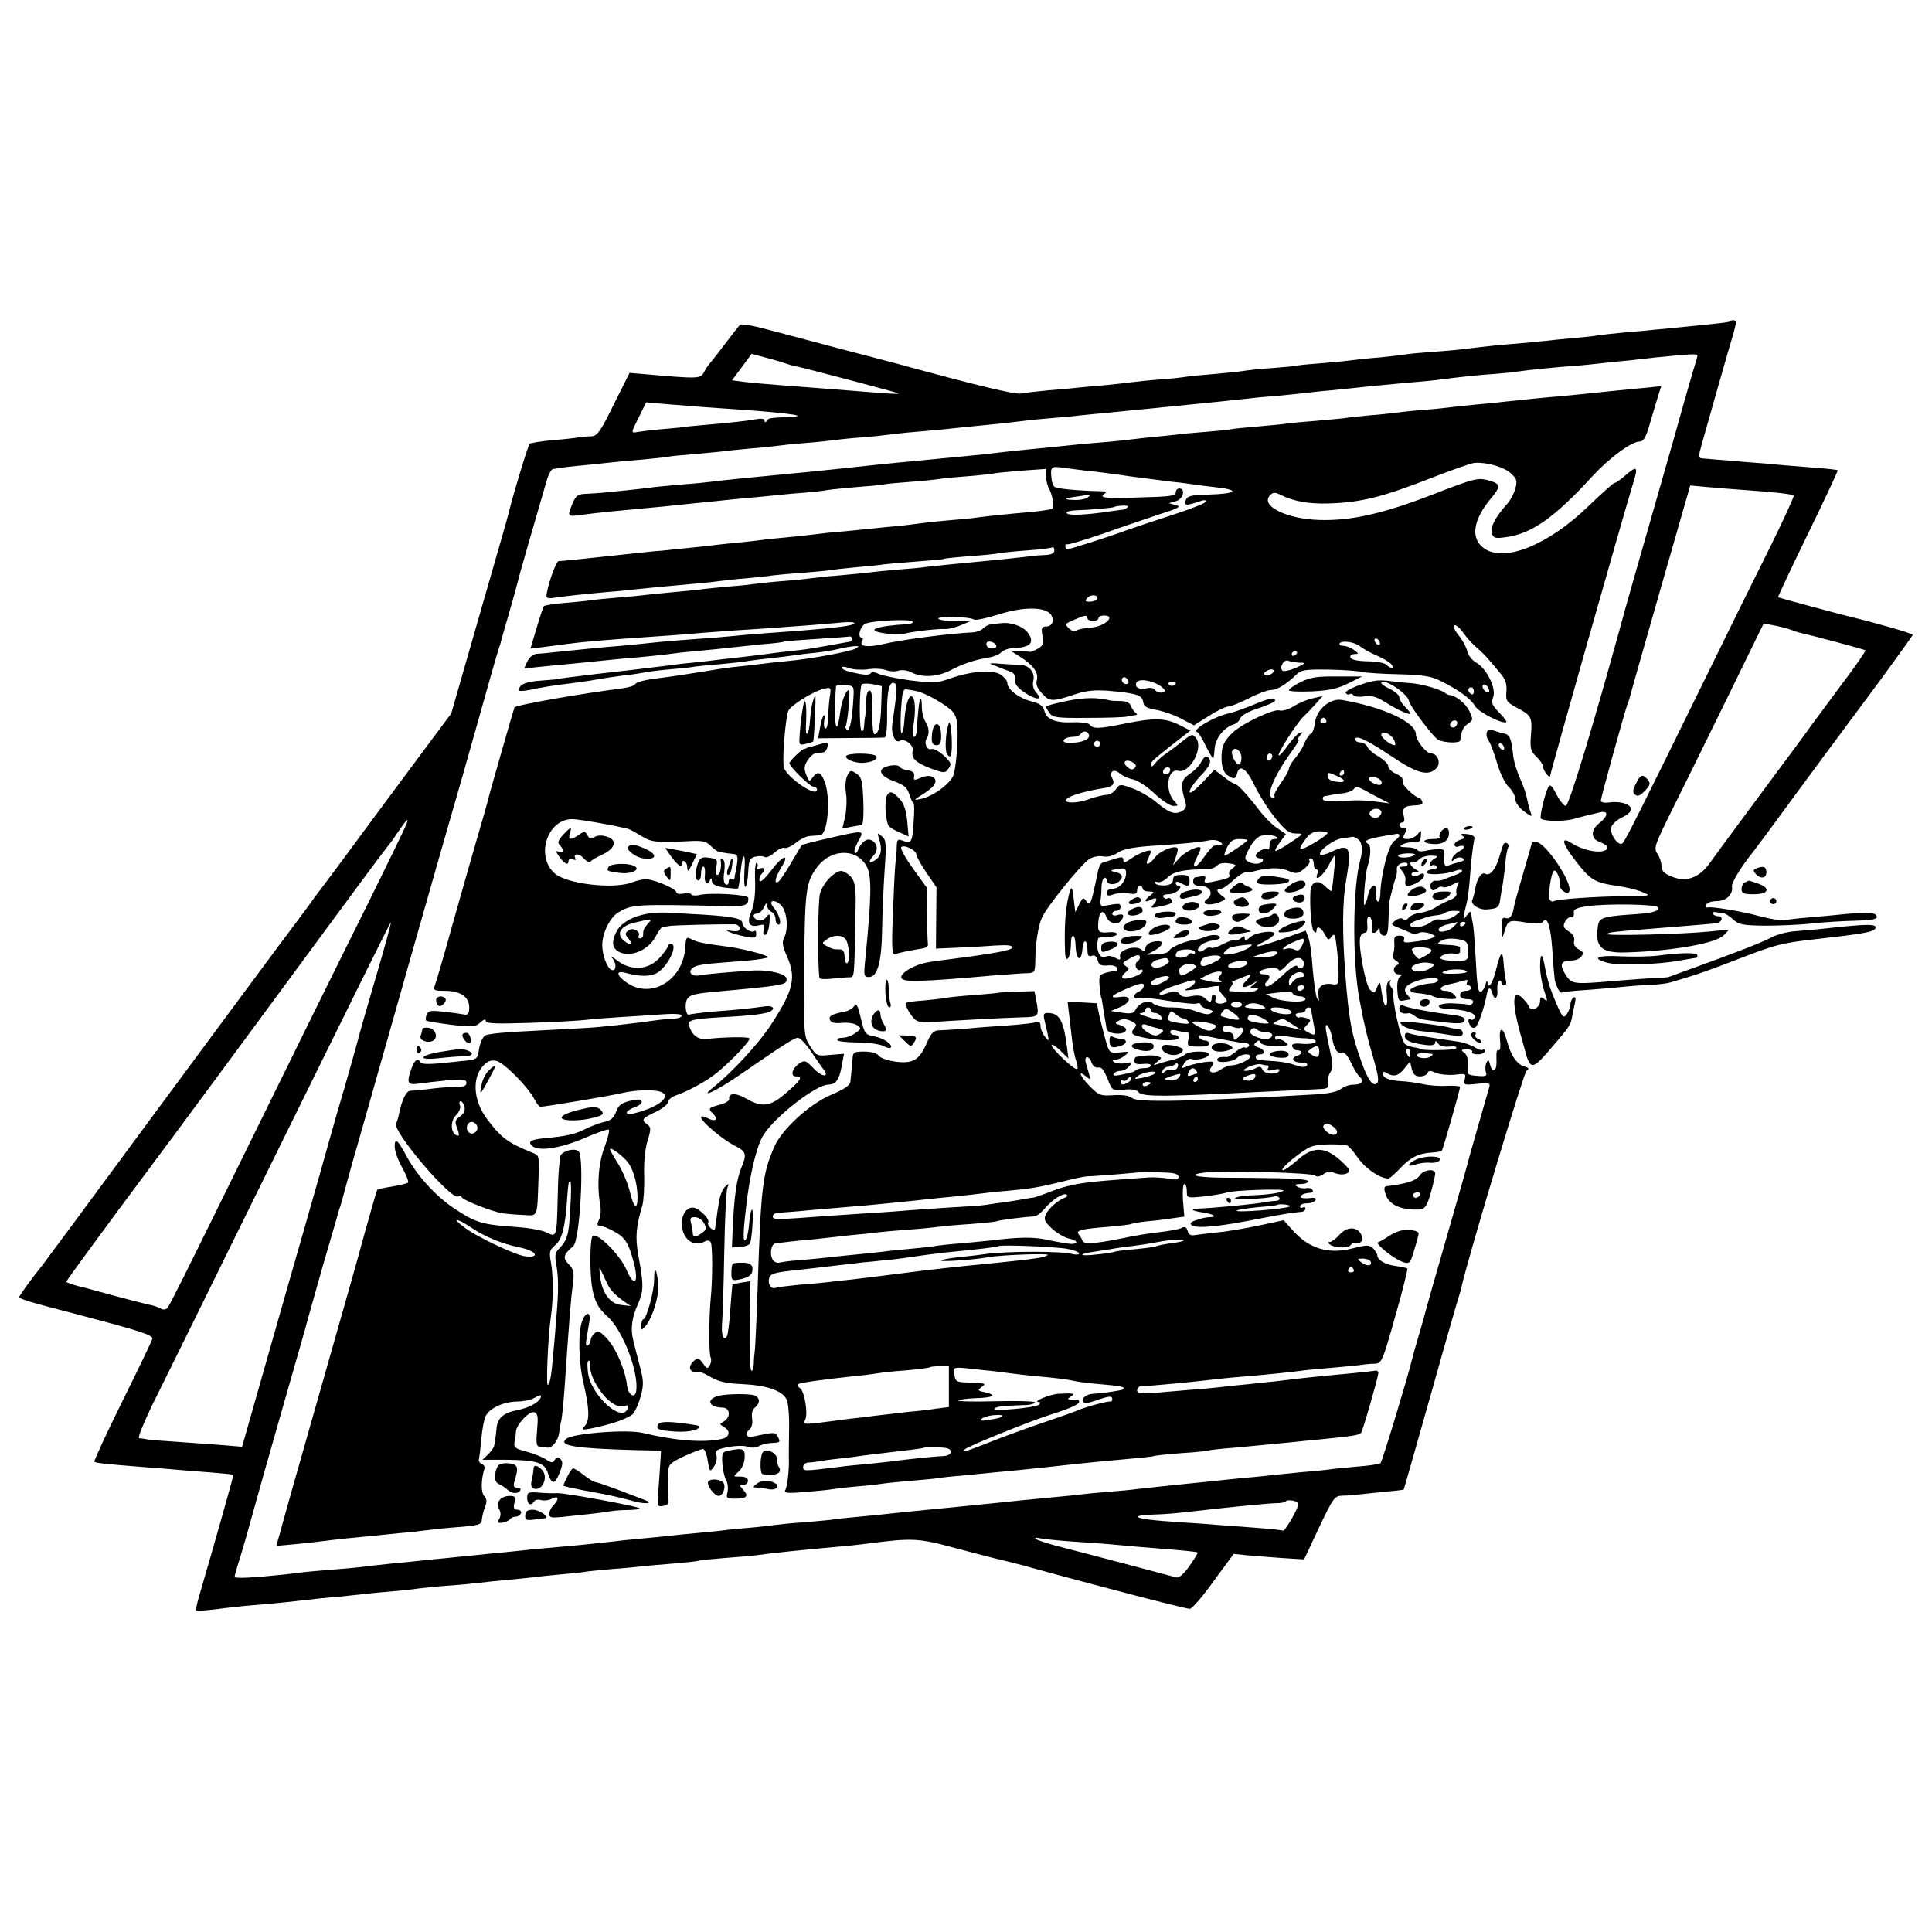 <?xml version="1.0" standalone="no"?>
<!DOCTYPE svg PUBLIC "-//W3C//DTD SVG 20010904//EN"
 "http://www.w3.org/TR/2001/REC-SVG-20010904/DTD/svg10.dtd">
<svg version="1.0" xmlns="http://www.w3.org/2000/svg"
 width="700pt" height="700pt" viewBox="0 0 700 700"
 preserveAspectRatio="xMidYMid meet">
<g transform="translate(0,700) scale(0.1,-0.1)"
fill="#000000" stroke="none">
<path d="M6269 5836 c-4 -4 -34 -7 -184 -22 -38 -4 -81 -8 -95 -9 -14 -2 -59
-6 -100 -9 -41 -4 -86 -9 -100 -11 -14 -3 -54 -7 -90 -10 -36 -3 -81 -8 -100
-10 -19 -2 -66 -7 -105 -10 -64 -5 -93 -8 -195 -20 -19 -3 -69 -7 -111 -10
-42 -3 -85 -7 -95 -9 -11 -2 -53 -7 -94 -11 -41 -3 -86 -8 -100 -10 -14 -2
-59 -7 -100 -10 -41 -3 -85 -7 -97 -9 -12 -3 -57 -7 -100 -10 -43 -3 -87 -8
-98 -10 -11 -2 -58 -7 -104 -11 -47 -4 -93 -8 -103 -10 -10 -2 -53 -7 -96 -10
-42 -3 -88 -8 -102 -10 -14 -2 -59 -7 -100 -11 -41 -3 -86 -8 -100 -9 -14 -2
-59 -6 -100 -9 -41 -4 -87 -9 -102 -12 -22 -3 -147 26 -443 107 -38 10 -140
37 -225 59 -85 23 -197 52 -249 66 -51 14 -96 22 -100 17 -4 -4 -30 -37 -57
-73 -27 -36 -52 -67 -55 -70 -3 -3 -11 -15 -18 -28 -13 -25 -18 -25 -223 -7
l-47 4 -57 -114 c-50 -102 -60 -115 -83 -116 -14 0 -35 -2 -46 -4 -11 -2 -54
-7 -95 -10 -41 -4 -78 -10 -81 -13 -6 -6 -62 -191 -75 -247 -2 -11 -51 -180
-107 -375 l-102 -355 -145 -195 c-80 -107 -186 -251 -237 -320 -51 -69 -96
-129 -101 -135 -4 -5 -19 -25 -32 -44 -14 -19 -31 -42 -37 -50 -20 -25 -442
-595 -815 -1101 -59 -80 -111 -149 -115 -155 -32 -39 -83 -109 -83 -114 0 -7
31 -17 205 -62 232 -61 280 -76 277 -90 -2 -8 -51 -110 -109 -227 -58 -117
-103 -215 -101 -218 6 -5 45 -9 173 -19 44 -3 100 -8 125 -10 25 -2 81 -7 125
-10 44 -4 80 -7 81 -8 1 -2 -71 -258 -123 -435 -9 -29 -14 -54 -12 -57 3 -2
34 0 69 4 36 5 97 12 137 15 40 3 114 10 165 16 51 6 118 13 148 15 30 3 73 8
95 10 22 3 69 7 105 10 36 3 76 8 90 10 14 2 61 7 105 10 44 3 94 8 110 10 17
2 59 7 95 10 36 3 81 8 100 10 19 3 66 7 105 11 38 3 76 7 85 9 9 2 53 6 97
10 44 3 93 8 109 10 16 2 67 6 114 10 46 4 87 8 90 10 3 2 46 6 95 10 50 4
101 8 115 10 47 7 163 19 285 30 39 3 84 8 100 10 184 24 200 23 340 -15 66
-17 136 -36 155 -40 19 -4 62 -15 95 -24 275 -76 585 -156 596 -155 8 0 47 45
86 100 l73 99 47 -5 c27 -2 84 -7 128 -10 l80 -5 54 115 c52 109 56 115 85
116 17 0 42 2 56 4 14 1 56 6 95 10 38 3 70 7 71 8 1 1 45 157 99 347 53 190
100 352 103 360 3 8 7 22 8 30 26 114 225 774 235 781 11 7 9 10 -8 15 -27 8
-48 38 -63 92 -14 54 -30 54 -25 2 3 -25 0 -38 -6 -35 -6 4 -8 -8 -7 -32 3
-42 -13 -57 -23 -21 -5 20 -7 21 -14 6 -4 -10 -4 -25 -1 -34 5 -12 -1 -15 -32
-12 -36 3 -37 4 -34 38 2 23 -3 39 -13 46 -13 10 -12 11 10 12 13 0 22 -4 19
-9 -3 -5 6 -9 20 -9 14 0 26 5 26 12 0 6 -3 8 -7 5 -3 -4 -17 0 -29 8 -13 8
-40 18 -61 21 -122 18 -164 25 -177 30 -10 4 -16 1 -16 -9 0 -17 21 -26 75
-33 24 -3 35 0 35 8 0 9 3 8 10 -2 6 -9 21 -14 41 -12 19 2 29 0 25 -6 -5 -8
-131 -9 -131 -2 0 1 -11 4 -25 6 -13 3 -27 8 -30 12 -16 20 -47 161 -41 186 1
4 -3 14 -9 20 -5 7 -6 17 -2 21 4 5 1 5 -5 1 -8 -4 -11 -23 -8 -53 5 -53 -11
-47 -18 7 -7 48 -7 48 -18 22 -8 -21 -10 -22 -25 -8 -16 16 -43 156 -36 189 2
9 9 17 16 17 9 0 12 10 10 30 -2 17 1 30 6 30 9 0 15 -29 11 -52 -2 -13 17 -9
22 5 3 7 6 5 6 -5 1 -10 8 -18 16 -18 12 0 15 14 16 60 1 33 2 63 4 68 1 4 5
21 9 37 4 17 10 37 13 45 4 8 5 22 4 31 -1 9 7 19 19 22 11 3 20 1 20 -4 0 -5
-7 -9 -16 -9 -14 0 -15 -2 -3 -17 8 -9 13 -24 11 -35 -2 -10 1 -18 7 -18 22 0
61 24 61 37 0 10 -5 11 -19 3 -13 -7 -22 -7 -26 0 -3 5 2 10 12 10 17 1 17 1
1 11 -10 5 -18 15 -18 20 0 6 4 8 9 5 5 -3 14 1 21 9 7 8 27 15 44 15 26 -1
28 -2 14 -11 -10 -5 -18 -15 -18 -20 0 -6 4 -8 9 -4 5 3 12 1 16 -5 3 -5 -3
-10 -14 -10 -12 0 -21 -5 -21 -11 0 -11 72 -7 103 6 10 4 21 5 24 2 3 -4 -7
-11 -23 -17 -16 -6 -36 -13 -44 -17 -8 -3 -20 -5 -27 -4 -15 2 -26 -16 -18
-29 5 -8 11 -7 20 0 8 7 18 9 23 6 5 -3 21 1 35 9 25 13 26 12 18 -3 -4 -9 -6
-23 -4 -29 3 -7 -7 -17 -21 -23 -14 -5 -38 -17 -52 -26 -14 -10 -40 -19 -57
-21 -18 -2 -37 -10 -43 -18 -6 -8 -14 -11 -20 -5 -5 5 -17 3 -28 -5 -18 -14
-17 -15 10 -26 16 -6 36 -15 45 -19 8 -4 22 -4 30 0 8 4 25 3 39 -2 24 -9 24
-10 5 -18 -11 -4 -39 -10 -62 -12 -33 -5 -40 -3 -36 8 3 9 -2 14 -16 14 -17 0
-21 -5 -19 -28 1 -15 -1 -33 -5 -39 -4 -7 0 -17 10 -23 13 -8 14 -13 6 -16
-19 -8 -16 -34 5 -34 12 0 13 -3 5 -8 -8 -5 -12 -25 -10 -50 2 -35 5 -41 22
-37 11 2 22 4 25 4 2 1 -1 6 -8 13 -19 19 -14 34 16 48 34 16 92 22 92 10 0
-6 -8 -11 -17 -12 -43 -3 -83 -16 -83 -26 0 -4 10 -9 23 -10 34 -3 51 -7 62
-13 6 -3 28 -7 49 -8 34 -2 38 0 26 14 -7 8 -21 15 -31 15 -29 0 -23 17 9 23
15 3 38 9 51 13 17 5 22 4 17 -4 -4 -7 -2 -12 3 -12 6 0 11 -4 11 -10 0 -5 -9
-10 -20 -10 -11 0 -20 -7 -20 -15 0 -9 10 -15 26 -15 16 0 24 -5 21 -12 -2 -7
-11 -11 -18 -8 -8 2 -35 4 -61 5 -55 0 -62 -19 -8 -21 59 -2 99 -15 93 -30 -3
-8 -9 -11 -14 -8 -11 6 -12 -7 -1 -23 4 -7 12 -9 18 -5 9 6 31 68 40 115 5 30
14 34 21 9 7 -29 22 -19 18 13 -1 14 2 28 6 31 5 3 9 0 9 -5 0 -6 5 -11 11
-11 6 0 8 8 5 18 -3 9 -6 36 -8 59 -3 54 -11 47 -28 -22 -12 -50 -29 -73 -31
-42 -1 6 -4 2 -7 -11 -4 -13 -11 -24 -16 -25 -11 -2 -14 14 -20 133 -3 52 -7
104 -10 115 -2 11 -5 26 -5 34 -1 11 -5 10 -16 -5 -14 -18 -14 -18 -10 4 2 13
7 31 9 40 3 9 8 46 11 82 4 60 11 122 17 152 2 8 -9 14 -27 16 -20 2 -26 0
-17 -6 11 -7 9 -10 -7 -15 -12 -3 -21 -11 -21 -17 0 -7 6 -10 14 -7 24 9 27
-6 4 -17 -12 -6 -24 -18 -26 -26 -4 -12 -2 -13 9 -3 8 7 20 8 28 4 9 -6 6 -10
-12 -15 -14 -3 -32 -9 -40 -12 -12 -4 -15 1 -14 28 2 29 -1 33 -23 31 -14 0
-35 -3 -47 -6 -13 -3 -25 -2 -28 4 -4 5 -21 9 -38 9 -26 1 -29 3 -15 10 9 6
27 9 40 8 18 -2 24 2 26 22 2 23 1 24 -11 8 -8 -10 -24 -18 -36 -18 -19 0 -20
3 -11 20 9 16 8 20 -5 20 -8 0 -15 5 -15 10 0 6 5 10 11 10 7 0 9 10 5 24 -7
29 3 37 43 38 20 1 28 5 24 14 -3 8 -8 14 -13 14 -10 0 -55 40 -56 51 -1 5 -2
13 -3 17 0 5 -12 14 -26 20 -14 6 -25 18 -25 26 0 8 -16 23 -35 35 -20 11 -38
27 -41 36 -4 8 -15 15 -25 15 -10 0 -19 5 -19 11 0 18 42 -1 133 -62 92 -62
132 -72 161 -43 18 18 6 54 -19 54 -17 0 -55 47 -55 70 0 43 -117 98 -268 124
-43 7 -92 -34 -98 -84 -2 -19 -9 -37 -14 -38 -6 -2 -17 -18 -24 -35 -7 -18
-23 -43 -35 -56 -11 -13 -21 -29 -21 -36 0 -7 -13 -30 -29 -52 -16 -23 -27
-44 -24 -47 4 -3 1 -6 -5 -6 -28 0 2 76 65 163 19 26 32 47 28 47 -4 0 -2 7 5
15 11 13 10 14 -1 10 -8 -3 -27 -24 -43 -46 -15 -22 -30 -38 -33 -36 -6 6 65
117 91 142 12 11 32 32 45 47 l23 26 -35 -8 c-20 -4 -51 -17 -70 -29 -19 -12
-42 -18 -51 -15 -19 7 -129 -44 -167 -78 -35 -31 -45 -56 -43 -102 1 -25 8
-44 19 -53 25 -18 32 -17 38 7 9 33 35 13 64 -49 15 -31 47 -82 72 -113 38
-47 52 -58 76 -58 29 0 29 -1 -20 -33 -28 -19 -52 -32 -54 -30 -3 2 5 16 17
32 l21 29 -32 22 c-18 12 -47 41 -65 65 -42 55 -79 95 -88 95 -4 0 -22 11 -41
26 l-33 25 -45 -48 c-28 -29 -45 -41 -45 -31 0 8 18 34 40 57 25 25 37 46 34
56 -8 21 -19 19 -33 -8 -6 -12 -25 -31 -42 -42 -30 -21 -33 -38 -14 -102 5
-15 1 -24 -13 -32 -26 -14 -47 -6 -93 33 -20 17 -58 39 -84 49 -47 17 -48 17
-62 -3 -8 -11 -23 -20 -35 -20 -11 0 -42 -8 -67 -17 -53 -18 -104 -11 -66 9
18 10 66 23 121 32 36 5 45 15 34 36 -13 25 6 37 28 17 9 -8 31 -18 48 -21 17
-4 52 -27 78 -52 25 -24 56 -44 67 -44 19 0 19 1 5 16 -37 37 -27 122 14 111
40 -10 91 81 64 118 -13 17 -15 17 -50 -11 -20 -16 -47 -36 -60 -45 -14 -9
-31 -25 -39 -35 -8 -11 -14 -14 -15 -6 0 13 4 16 89 83 l54 42 -37 19 c-53 27
-92 28 -197 7 -96 -20 -119 -21 -131 -4 -4 5 -30 9 -58 8 -65 -3 -98 10 -106
41 -4 18 -16 27 -47 35 -45 11 -87 43 -87 66 0 8 -11 22 -25 31 -30 19 -104
13 -185 -15 -44 -16 -60 -16 -143 -6 -51 7 -103 18 -115 24 -11 6 -23 7 -26 3
-6 -9 -22 -9 -73 3 -18 4 -33 11 -33 16 0 5 12 4 27 -2 14 -5 45 -7 67 -4 23
4 52 2 66 -3 14 -5 34 -6 45 -2 12 4 31 2 47 -6 39 -20 93 -17 141 7 48 25 88
38 136 46 19 3 41 11 48 19 8 8 24 14 36 15 68 2 87 18 63 54 -17 25 -62 42
-101 37 -11 -1 -27 -3 -35 -4 -8 -1 -21 -7 -28 -15 -7 -7 -23 -13 -35 -14 -89
-4 -263 -27 -329 -43 -57 -13 -87 -8 -74 13 4 6 3 11 -2 11 -17 0 -5 43 15 51
30 11 163 17 169 7 3 -4 -3 -8 -13 -9 -122 -7 -163 -23 -85 -34 28 -4 59 -4
69 -1 23 7 121 19 150 17 12 0 36 6 55 14 l33 14 -57 1 c-32 0 -58 4 -58 9 0
10 113 7 130 -4 5 -3 45 5 89 19 87 28 167 28 188 0 15 -21 6 -44 -17 -44 -16
0 -18 -6 -13 -34 4 -29 2 -36 -18 -47 -13 -7 -25 -12 -26 -11 -2 1 -18 2 -35
2 l-33 0 30 -19 c47 -29 68 -57 62 -84 -5 -16 1 -31 19 -50 27 -30 36 -30 121
-2 39 13 71 16 122 12 98 -9 119 -15 123 -40 2 -17 13 -23 47 -29 24 -4 65
-18 91 -32 l46 -24 54 34 c30 19 61 34 70 34 9 0 43 14 75 30 32 17 68 30 80
30 22 0 56 21 91 55 18 18 32 20 118 19 53 -1 109 -5 124 -9 14 -3 74 -7 132
-8 80 -2 115 -7 145 -22 66 -32 115 -67 129 -93 12 -22 103 -68 114 -58 2 2
-10 18 -27 35 -25 26 -29 35 -21 55 12 31 -23 103 -61 125 -15 8 -30 27 -33
42 -3 14 -17 40 -31 57 -14 17 -21 33 -16 36 5 4 20 -8 32 -26 13 -18 34 -42
48 -53 13 -11 31 -29 40 -39 9 -10 29 -34 44 -52 22 -25 27 -41 25 -69 -3 -33
1 -39 32 -56 59 -31 62 -36 57 -100 -4 -51 -1 -61 19 -80 13 -13 24 -28 24
-34 0 -17 27 -51 27 -34 1 13 264 940 298 1051 22 70 18 74 -29 33 -16 -14
-32 -25 -37 -25 -4 0 -46 -38 -94 -84 -143 -138 -297 -202 -373 -156 -56 35
-48 104 23 188 33 40 32 49 -10 61 -41 11 -50 9 -205 -51 -178 -69 -295 -95
-407 -92 -122 3 -219 52 -181 90 11 11 18 11 38 1 45 -23 105 -34 176 -31 119
4 196 24 377 95 70 27 137 51 150 52 44 3 106 -15 131 -38 22 -20 24 -27 16
-56 -5 -18 -18 -42 -28 -53 -44 -49 -63 -86 -57 -107 6 -19 12 -21 52 -15 92
12 176 71 313 221 61 66 141 125 170 125 15 0 24 15 40 73 12 39 25 85 30 100
l9 28 -57 -6 c-31 -3 -78 -7 -104 -10 -115 -12 -146 -15 -198 -20 -73 -6 -168
-16 -205 -20 -16 -2 -61 -7 -100 -10 -38 -4 -81 -8 -95 -10 -14 -2 -59 -7
-100 -10 -41 -3 -86 -8 -100 -10 -14 -2 -58 -7 -98 -10 -41 -4 -81 -8 -90 -10
-9 -1 -57 -6 -106 -10 -49 -4 -97 -8 -106 -10 -10 -2 -55 -6 -100 -10 -45 -4
-92 -8 -103 -11 -12 -2 -53 -6 -92 -9 -38 -3 -86 -7 -105 -10 -19 -2 -64 -7
-100 -10 -36 -4 -78 -9 -95 -11 -16 -2 -61 -6 -100 -9 -38 -3 -86 -8 -105 -10
-19 -2 -64 -7 -100 -10 -70 -7 -121 -12 -185 -20 -22 -2 -71 -7 -110 -11 -38
-3 -81 -8 -95 -9 -14 -1 -56 -6 -95 -9 -72 -7 -82 -8 -250 -26 -55 -6 -127
-13 -160 -16 -148 -14 -255 -25 -285 -29 -14 -2 -61 -7 -105 -10 -44 -4 -91
-8 -105 -10 -14 -2 -56 -7 -95 -11 -38 -4 -79 -8 -90 -9 -11 -1 -37 -3 -58 -4
-33 -1 -40 -5 -53 -36 -19 -47 -19 -47 29 -41 65 9 109 13 302 31 65 7 157 16
195 20 19 2 64 7 100 10 36 3 87 8 115 11 27 3 72 7 100 9 27 2 64 6 80 9 17
3 64 7 105 11 42 3 85 7 97 9 12 3 57 7 100 10 43 3 89 8 103 10 14 3 59 7
100 10 41 3 85 8 97 10 13 3 61 7 108 11 l85 6 0 -26 c0 -15 5 -36 12 -48 13
-24 18 -66 9 -71 -3 -2 -37 -7 -76 -11 -103 -9 -156 -15 -195 -20 -19 -3 -64
-7 -100 -10 -36 -3 -83 -8 -105 -11 -22 -3 -60 -8 -85 -10 -25 -2 -61 -6 -80
-8 -19 -2 -69 -7 -110 -11 -41 -3 -86 -8 -100 -10 -14 -2 -54 -6 -90 -10 -36
-3 -81 -8 -100 -10 -19 -3 -57 -7 -85 -10 -27 -2 -90 -9 -140 -15 -49 -5 -115
-12 -145 -15 -30 -2 -76 -7 -103 -10 -165 -18 -261 -28 -273 -28 -10 0 -44
-99 -44 -128 0 -6 11 -8 27 -5 30 5 104 13 193 21 30 2 82 7 114 11 60 6 80 8
201 19 39 3 81 8 95 10 14 2 58 7 98 10 40 4 80 8 90 10 9 1 56 6 104 9 47 4
94 8 105 10 10 2 54 7 98 11 44 4 87 8 95 10 8 1 60 6 115 10 55 4 102 8 105
10 3 2 44 6 92 10 49 3 98 8 110 11 13 2 59 7 103 10 44 3 83 8 88 11 4 2 7
-3 7 -11 0 -11 -11 -16 -35 -17 -19 -1 -38 -2 -42 -3 -9 -2 -152 -17 -198 -21
-44 -4 -155 -15 -190 -19 -16 -3 -64 -7 -105 -10 -41 -4 -89 -8 -106 -11 -17
-2 -64 -6 -105 -10 -41 -3 -85 -8 -99 -10 -14 -2 -59 -7 -100 -10 -41 -3 -86
-8 -100 -10 -14 -2 -58 -7 -99 -10 -41 -4 -88 -8 -105 -11 -17 -2 -59 -6 -92
-9 -34 -3 -79 -8 -100 -10 -22 -3 -68 -7 -104 -10 -36 -3 -81 -7 -100 -10 -19
-3 -64 -7 -99 -10 -35 -3 -67 -8 -70 -11 -3 -3 -15 -39 -27 -80 l-22 -74 42 5
c22 3 57 7 76 10 74 10 132 15 350 30 41 3 100 7 130 10 30 3 96 7 145 11 50
3 110 7 135 9 25 2 81 6 125 9 44 4 102 8 128 11 26 2 45 1 42 -4 -5 -8 -58
-15 -195 -26 -30 -2 -91 -7 -135 -10 -44 -3 -96 -8 -115 -10 -19 -2 -75 -7
-125 -10 -49 -4 -106 -8 -125 -10 -73 -8 -157 -16 -200 -19 -39 -4 -127 -12
-210 -21 -14 -2 -34 -3 -46 -4 -12 -1 -26 -12 -33 -27 l-12 -26 68 7 c38 4 84
8 103 10 19 2 64 6 100 10 36 4 81 8 100 10 37 2 142 13 200 21 19 2 62 6 95
9 33 3 76 8 95 10 19 2 67 7 105 11 39 3 72 7 75 9 3 2 57 6 120 10 63 4 117
8 120 9 3 0 6 -3 8 -8 1 -6 -5 -11 -15 -12 -10 -2 -45 -8 -78 -14 -33 -6 -76
-13 -95 -15 -19 -2 -55 -6 -80 -9 -72 -10 -143 -18 -170 -21 -14 -1 -52 -6
-85 -10 -33 -4 -76 -8 -95 -10 -19 -3 -73 -9 -120 -15 -47 -6 -101 -12 -120
-14 -34 -4 -114 -13 -175 -21 -16 -2 -30 -4 -30 -5 0 -1 -29 -3 -65 -6 -57 -4
-79 -14 -80 -35 0 -4 17 -3 38 1 41 9 82 16 157 25 28 4 61 8 75 11 33 6 86
14 130 19 19 2 46 7 59 9 14 3 54 8 90 11 36 3 77 7 91 10 14 2 57 6 95 9 39
4 81 8 95 11 14 2 50 7 80 10 30 3 71 8 90 11 19 3 53 7 75 9 22 2 60 8 85 14
25 6 52 10 60 10 13 0 13 -1 0 -9 -20 -11 -166 -38 -245 -45 -33 -3 -78 -8
-100 -11 -22 -3 -58 -7 -80 -9 -22 -2 -67 -8 -100 -14 -80 -13 -132 -21 -180
-27 -60 -7 -89 -15 -95 -24 -3 -5 -23 -11 -45 -14 -150 -19 -384 -60 -391 -69
-2 -3 -95 -327 -99 -347 -2 -8 -15 -55 -30 -105 -14 -49 -55 -191 -90 -315
-34 -124 -66 -233 -70 -242 -6 -16 -1 -18 37 -18 56 0 88 -22 88 -60 0 -22 -4
-28 -17 -26 -10 2 -43 7 -74 10 -48 6 -58 4 -63 -10 -4 -9 -4 -19 -2 -22 3 -2
44 -9 91 -15 77 -9 87 -8 105 8 13 12 20 14 20 6 0 -10 36 -11 162 -7 90 3
181 8 203 11 22 3 78 7 125 10 47 3 115 7 152 10 42 3 68 1 68 -5 0 -5 -12
-10 -27 -11 -16 0 -39 -2 -53 -4 -106 -15 -216 -27 -275 -30 -38 -2 -131 -7
-205 -11 -74 -3 -142 -10 -151 -15 -9 -4 -19 -26 -23 -48 -6 -39 -6 -40 -59
-45 -114 -13 -147 -14 -153 -5 -10 17 -22 9 -33 -22 -19 -54 -15 -61 27 -55
20 3 67 8 105 12 56 5 67 3 67 -10 0 -10 -11 -15 -37 -14 -21 0 -63 -3 -93 -7
-30 -4 -63 -7 -72 -7 -16 1 -32 -32 -43 -87 -2 -11 -7 -26 -10 -31 -16 -26
200 -280 225 -265 5 3 11 1 14 -4 7 -11 110 -51 146 -57 14 -2 47 -5 74 -6 56
-3 52 -14 57 131 3 82 3 85 -21 94 -89 36 -113 53 -165 122 -50 66 -56 149
-14 194 16 17 28 21 48 17 28 -7 113 -93 137 -138 8 -16 18 -28 22 -28 18 0
261 41 297 50 45 11 116 13 139 4 42 -16 -8 -56 -97 -78 -37 -9 -34 9 4 23 33
11 32 32 -2 26 -45 -9 -58 -17 -67 -44 -8 -21 -19 -31 -43 -36 -18 -4 -49 -16
-69 -26 -35 -18 -68 -26 -148 -33 -49 -5 -60 -12 -45 -27 22 -22 99 -11 187
26 48 21 89 35 92 32 3 -3 -4 -32 -16 -64 -22 -58 -28 -139 -15 -211 3 -18 1
-41 -5 -52 -7 -14 -7 -20 0 -21 19 -3 25 -5 57 -22 37 -20 51 -41 69 -111 20
-75 2 -93 -26 -27 -24 55 -107 138 -123 122 -10 -10 -11 -136 -1 -190 9 -47
21 -71 55 -101 55 -49 114 -202 104 -270 -4 -29 -29 -15 -33 19 -6 55 -39 134
-72 170 -25 27 -33 31 -45 21 -8 -7 -15 -18 -15 -26 0 -7 -5 -16 -10 -19 -7
-4 -9 5 -5 24 3 17 7 45 10 61 7 38 -12 40 -26 3 -15 -40 -13 -148 5 -224 21
-91 23 -134 6 -154 -14 -16 -12 -17 20 -11 79 16 137 37 153 53 9 10 22 40 29
66 11 42 10 57 -6 115 -9 37 -20 76 -22 87 -10 39 -5 81 17 129 21 49 22 68 2
176 -12 68 -9 104 15 185 4 17 7 64 6 106 -2 46 3 96 12 125 13 43 13 50 -1
60 -23 17 -19 22 30 45 25 12 45 28 45 36 0 8 14 19 31 25 44 15 112 53 145
80 53 43 126 120 119 126 -6 6 -85 5 -152 -2 -33 -4 -54 11 -66 46 -8 22 7 26
126 33 100 5 154 12 169 21 18 11 7 21 -19 18 -48 -7 -105 -13 -188 -19 -44
-4 -83 -9 -87 -11 -12 -8 -19 35 -9 55 8 15 26 20 83 26 274 25 278 26 278 48
0 18 -59 33 -116 31 -71 -4 -175 -13 -201 -18 -25 -5 -41 10 -26 25 12 12 35
16 144 24 74 5 104 9 129 15 19 4 -70 29 -136 39 -100 13 -118 17 -141 29 -16
9 -18 5 -20 -29 -7 -121 -125 -192 -214 -128 -37 26 -38 44 -2 34 47 -13 85
-14 110 -2 39 18 84 107 53 107 -5 0 -10 -4 -10 -8 0 -5 -13 -23 -29 -41 -40
-45 -101 -50 -151 -14 -19 15 -29 20 -23 13 18 -20 17 -51 -2 -44 -15 6 -33
54 -33 89 -1 42 28 101 58 119 51 30 61 30 394 23 66 -2 79 3 77 30 -1 12
-139 20 -178 10 -13 -3 -25 -2 -28 2 -2 5 -16 6 -30 3 -14 -2 -25 0 -25 6 0
11 -73 43 -105 46 -11 2 -36 -4 -55 -11 -66 -26 -238 -6 -281 33 -71 64 -24
200 68 196 30 -2 137 -20 198 -35 6 -1 27 -13 47 -25 38 -24 54 -25 168 -20
54 3 67 1 85 -17 11 -11 25 -21 30 -21 6 -1 15 -3 20 -4 6 -1 19 -3 30 -4 20
-1 21 -10 10 -66 -2 -8 -4 -19 -4 -23 -1 -5 -5 -5 -11 -2 -5 3 -10 -1 -10 -10
0 -9 -5 -13 -11 -9 -7 4 -9 21 -5 45 3 22 2 40 -4 44 -6 4 -10 3 -9 -2 4 -24
-2 -53 -12 -53 -6 0 -8 11 -4 29 6 26 3 29 -25 33 -26 4 -33 1 -41 -19 -12
-32 -11 -63 1 -63 6 0 10 11 10 25 0 14 4 25 9 25 4 0 7 -13 5 -30 -4 -30 10
-42 19 -17 3 7 6 6 6 -5 1 -12 14 -19 46 -24 25 -3 48 -5 49 -3 2 2 6 28 9 57
7 76 20 79 14 4 -2 -35 0 -59 4 -55 5 5 9 30 10 56 2 40 6 48 25 53 13 3 28 3
34 -1 6 -4 22 3 35 15 13 12 30 20 37 18 7 -3 26 6 41 18 16 13 39 25 53 25
13 1 29 2 36 3 27 3 38 132 17 190 -14 40 -26 44 -45 19 -11 -17 -13 -16 -23
10 -9 22 -7 33 5 52 9 14 23 26 30 26 8 1 20 2 26 3 7 0 14 10 16 20 3 16 0
18 -19 12 -13 -4 -31 -9 -39 -11 -8 -2 -16 -4 -17 -5 -2 -2 -6 -3 -10 -4 -9
-1 -53 -44 -53 -51 0 -12 74 -85 86 -85 8 0 14 -5 14 -11 0 -32 -118 50 -121
85 -4 43 7 173 17 200 7 19 88 70 127 80 28 7 29 6 23 -31 -3 -21 -5 -55 -6
-75 0 -21 -4 -38 -9 -38 -5 0 -7 12 -5 27 3 15 2 24 -2 21 -3 -4 -10 -24 -13
-45 l-7 -38 115 1 c64 0 121 1 126 2 6 1 10 37 9 85 -1 84 9 123 28 111 10 -6
9 -22 -9 -147 -5 -38 11 -72 28 -61 17 10 51 -17 46 -36 -7 -27 11 -44 67 -65
48 -17 50 -17 63 1 12 16 9 21 -18 47 -17 15 -37 26 -44 23 -16 -6 -28 21 -18
37 11 18 10 40 -4 62 -7 11 -13 35 -13 54 0 19 -2 32 -5 29 -5 -4 -9 -47 -14
-120 -1 -10 -5 -18 -10 -18 -4 0 -6 17 -2 38 10 58 7 105 -6 109 -12 4 -23
-35 -27 -96 -1 -17 -5 -34 -9 -37 -4 -4 -5 30 -3 77 5 74 7 84 23 81 10 -2 25
-4 33 -6 31 -5 113 -52 132 -75 16 -21 19 -39 17 -113 -2 -49 -9 -102 -15
-118 -14 -32 -74 -76 -119 -85 -27 -6 -26 -4 13 20 43 27 54 51 26 62 -8 3
-26 1 -40 -6 -22 -9 -24 -9 -22 7 2 12 -5 18 -22 21 -14 1 -28 8 -31 13 -4 6
-20 7 -38 3 -45 -10 -36 -36 19 -56 36 -13 47 -23 55 -48 5 -17 12 -31 15 -31
3 0 3 -33 0 -72 -5 -72 -8 -76 -42 -63 -15 6 -18 2 -19 -21 0 -16 -2 -45 -5
-64 -2 -19 -6 -102 -9 -184 -5 -127 -3 -147 9 -143 13 5 52 13 101 21 11 2 19
9 17 15 -1 6 -3 55 -3 109 l-2 97 -49 68 c-27 37 -46 72 -43 77 8 12 55 -10
55 -26 0 -6 16 -36 36 -65 l37 -54 -1 -111 -1 -111 72 3 c40 2 103 5 140 8 48
3 67 1 64 -8 -3 -9 -59 -20 -222 -41 -92 -11 -109 -15 -143 -32 -21 -10 -37
-25 -37 -33 0 -20 54 -19 350 7 44 3 92 7 108 7 25 1 27 4 28 41 0 64 10 128
24 160 17 39 140 191 171 212 14 9 35 13 51 10 17 -3 36 2 52 13 19 13 53 20
121 25 109 7 174 13 210 20 14 3 32 1 40 -5 10 -7 11 -10 3 -11 -7 -1 -17 -2
-23 -3 -5 0 -21 -18 -35 -38 -30 -45 -52 -51 -30 -8 8 16 15 32 15 36 0 15
-53 -9 -76 -34 l-24 -27 10 29 c6 16 9 31 6 33 -11 11 -63 -10 -80 -32 -22
-30 -41 -33 -26 -6 5 11 10 23 10 26 0 10 -43 -5 -72 -26 -22 -15 -28 -17 -28
-5 0 12 -6 12 -32 4 -18 -6 -38 -12 -44 -14 -6 -1 -15 -20 -18 -41 -4 -21 -12
-55 -17 -77 -9 -33 -12 -36 -23 -21 -11 15 -13 14 -26 -12 l-14 -28 -6 50 c-4
35 -7 44 -12 30 -17 -50 -23 -126 -19 -227 2 -44 21 -17 21 30 0 44 16 41 17
-4 2 -55 21 -63 25 -11 3 37 18 34 18 -3 0 -22 4 -28 16 -23 10 4 17 -2 21
-16 4 -17 12 -21 36 -19 18 2 32 -2 34 -10 3 -7 1 -12 -4 -11 -4 1 -20 -1 -35
-5 -25 -7 -27 -12 -24 -50 2 -22 5 -41 6 -41 1 0 3 -11 5 -25 2 -14 6 -36 8
-50 3 -14 5 -30 6 -36 2 -23 71 -26 71 -4 0 5 -10 12 -22 16 -20 6 -20 7 -4
16 12 7 26 7 43 -1 21 -10 23 -14 13 -26 -17 -20 -10 -26 42 -36 60 -11 118
-11 118 1 0 6 -7 10 -15 10 -8 0 -15 5 -15 11 0 7 9 9 23 5 12 -3 28 -6 36 -6
9 0 11 -8 7 -25 -6 -25 -3 -27 39 -27 28 0 35 2 35 12 0 6 -6 10 -14 10 -8 0
-18 5 -22 12 -5 8 2 9 27 4 19 -4 48 -10 64 -13 17 -3 37 -7 45 -8 8 -2 23 -4
33 -4 10 -1 15 -6 12 -11 -4 -6 -10 -8 -15 -5 -4 2 -19 -4 -33 -16 -15 -11
-29 -20 -32 -19 -24 2 -35 -2 -35 -10 0 -14 59 -8 72 7 12 14 48 18 48 5 0
-11 -45 -32 -68 -32 -10 0 -28 -7 -40 -16 -25 -17 -49 -10 -33 10 6 7 8 15 6
18 -6 6 -70 -5 -98 -17 -17 -7 -18 -6 -6 13 7 11 19 18 26 15 18 -7 63 5 63
17 0 14 -73 13 -87 -1 -6 -6 -26 -14 -44 -19 -19 -4 -43 -11 -54 -15 -19 -6
-19 -6 -2 8 18 15 18 15 0 20 -15 5 -42 4 -75 -2 -5 0 -8 -7 -8 -15 0 -10 9
-13 30 -11 17 2 30 0 30 -5 0 -6 -10 -10 -23 -10 -13 0 -27 -3 -31 -7 -3 -4
-12 -8 -19 -9 -7 -2 -25 -6 -40 -9 -19 -4 -26 -2 -22 5 3 5 14 10 24 10 10 0
25 7 32 17 13 15 11 16 -13 11 -15 -3 -33 -1 -40 3 -10 7 -10 9 3 9 8 0 24 7
35 16 18 14 17 15 -19 11 -37 -3 -38 -3 -52 47 -8 28 -18 69 -23 91 l-8 40
-53 3 -53 3 5 -43 c3 -24 8 -66 11 -94 3 -28 10 -63 15 -77 5 -14 7 -27 4 -30
-7 -8 -93 73 -93 86 0 6 14 -2 31 -19 l30 -29 -5 40 c-13 99 -27 124 -70 125
-14 0 -17 -5 -12 -25 3 -14 9 -37 12 -52 5 -27 5 -27 -10 -9 -9 11 -16 28 -16
39 0 13 -5 17 -17 13 -10 -3 -54 -8 -98 -11 -44 -3 -114 -8 -155 -12 -41 -3
-86 -6 -99 -6 -18 -1 -28 -11 -41 -41 -28 -66 -50 -80 -112 -73 -30 4 -58 13
-64 22 -7 9 -27 15 -53 15 -37 0 -41 -3 -42 -25 -1 -14 -3 -34 -4 -45 -1 -11
-3 -28 -4 -39 -1 -13 -21 -27 -68 -47 -79 -33 -181 -126 -208 -190 -43 -98
-48 -146 -60 -509 -4 -121 -9 -227 -11 -235 -1 -8 -3 -28 -3 -43 -1 -16 -5
-26 -9 -23 -5 3 -7 77 -6 165 l3 159 -32 -5 c-18 -3 -33 -6 -33 -6 -1 -1 -4
-42 -8 -90 -3 -49 -9 -93 -12 -98 -12 -20 -21 3 -18 44 2 23 6 139 8 257 2
118 7 224 11 235 7 18 6 19 -8 5 -9 -8 -19 -33 -22 -55 -4 -22 -8 -49 -9 -60
-2 -11 -4 -26 -5 -34 -1 -11 -4 -11 -16 -1 -8 7 -12 16 -9 21 6 10 -24 43 -48
52 -25 9 -48 -19 -48 -56 1 -55 41 -87 82 -66 10 6 19 5 23 -2 7 -11 7 -134 0
-204 -7 -71 -7 -204 0 -214 3 -6 2 -18 -3 -27 -8 -15 -11 -14 -25 6 -14 19
-19 21 -32 10 -27 -23 -16 -47 19 -41 4 1 24 -8 44 -20 26 -15 57 -22 112 -24
86 -4 143 -23 159 -54 7 -11 11 -60 10 -108 -1 -49 -1 -95 -1 -103 2 -39 -5
-108 -13 -119 -6 -11 8 -12 71 -7 44 4 90 8 104 11 14 2 55 7 92 10 37 3 77 8
90 10 13 2 57 6 98 10 41 3 84 7 95 9 11 2 54 7 95 10 41 4 91 9 110 11 19 2
62 6 95 9 95 10 146 15 205 22 30 3 71 7 90 9 136 12 184 17 189 19 3 2 49 7
101 11 52 3 97 8 100 10 3 1 41 6 85 9 84 8 128 12 210 20 28 3 77 8 110 11
111 11 139 15 146 23 6 6 60 193 63 217 0 6 -3 9 -9 9 -5 -1 -41 -5 -80 -9
-129 -12 -180 -17 -285 -30 -19 -2 -62 -6 -95 -10 -33 -3 -80 -8 -105 -11 -25
-3 -70 -7 -100 -9 -30 -3 -88 -7 -127 -11 -60 -5 -73 -3 -73 8 0 8 6 15 13 15
16 0 148 12 212 19 28 3 64 7 80 9 17 2 62 6 100 9 69 6 150 14 210 22 17 2
66 6 110 10 44 4 87 8 95 10 8 1 27 3 41 3 25 1 28 8 74 171 27 94 46 172 44
174 -2 2 -21 6 -42 9 -38 5 -67 22 -67 39 0 5 -7 16 -15 25 -14 13 -22 13 -74
0 -88 -23 -159 -1 -219 67 l-31 35 -88 -19 c-48 -10 -116 -22 -151 -25 -35 -4
-72 -8 -84 -10 -13 -3 -22 2 -25 15 -4 14 -10 17 -22 11 -9 -5 -44 -11 -77
-15 -34 -3 -99 -14 -145 -24 -96 -19 -133 -21 -137 -7 -2 6 -8 15 -13 22 -13
15 6 20 106 28 43 4 82 8 86 11 3 2 28 6 55 9 27 2 68 7 92 11 l43 6 -5 59
c-2 33 0 59 5 59 5 0 9 -11 9 -26 0 -25 1 -25 61 -19 34 4 71 10 83 14 23 9
214 15 206 7 -8 -8 -57 -15 -117 -17 -29 -1 -56 -6 -59 -11 -5 -7 116 -1 143
7 7 2 15 0 18 -5 4 -6 -3 -11 -14 -11 -12 -1 -24 -2 -28 -3 -29 -7 -193 -23
-252 -25 -32 -1 -24 -8 17 -14 40 -6 55 -17 24 -17 -11 0 -33 -5 -49 -11 -20
-7 -24 -12 -14 -19 20 -12 104 -4 251 26 85 16 109 20 143 23 9 0 17 6 17 12
0 5 -4 7 -10 4 -5 -3 -10 -1 -10 4 0 6 11 11 24 11 14 0 28 5 32 11 3 6 -1 10
-12 9 -32 -4 -48 0 -40 7 7 8 11 9 37 12 5 0 8 5 4 10 -3 6 -14 8 -24 6 -10
-2 -24 1 -32 6 -10 6 -7 9 14 9 15 0 27 5 27 10 0 6 -43 10 -107 11 -60 1
-152 2 -205 2 -99 1 -130 11 -60 19 62 8 384 -1 396 -11 7 -6 18 -4 30 4 12
10 25 11 42 5 27 -11 57 -3 51 13 -2 6 -20 24 -40 41 -52 42 -94 40 -146 -7
-23 -20 -46 -37 -52 -37 -21 0 76 79 106 87 25 7 74 9 122 4 7 0 26 -21 43
-46 27 -39 80 -75 110 -75 5 0 23 16 42 36 37 40 67 55 115 58 18 1 35 4 37 7
4 4 66 221 66 231 0 3 -21 5 -47 4 -25 -2 -65 1 -87 6 -23 5 -59 10 -81 11
-43 2 -65 12 -65 28 0 6 6 7 13 2 25 -16 43 -12 64 14 l22 27 6 -27 c5 -20 14
-27 30 -27 13 0 25 6 27 12 4 10 10 10 30 1 14 -6 45 -9 68 -7 40 5 42 4 37
-16 -5 -21 -3 -22 44 -17 43 5 49 3 45 -11 -30 -105 -69 -240 -72 -252 -1 -8
-37 -134 -79 -280 -42 -146 -78 -272 -80 -281 -2 -9 -13 -49 -25 -89 -12 -40
-23 -80 -25 -89 -11 -49 -107 -367 -113 -372 -4 -4 -44 -10 -88 -13 -45 -4
-93 -9 -105 -11 -13 -2 -55 -6 -94 -9 -38 -4 -83 -8 -100 -10 -16 -2 -61 -7
-100 -10 -38 -4 -88 -9 -110 -11 -22 -3 -87 -9 -145 -15 -58 -6 -121 -13 -140
-15 -19 -3 -65 -7 -103 -10 -37 -3 -80 -7 -95 -9 -15 -2 -63 -7 -107 -11 -44
-4 -96 -9 -115 -11 -35 -4 -87 -9 -185 -19 -175 -17 -253 -25 -290 -29 -16 -2
-66 -7 -109 -11 -43 -4 -86 -8 -95 -10 -9 -2 -54 -6 -101 -10 -47 -3 -96 -8
-110 -10 -14 -2 -54 -7 -90 -10 -36 -3 -81 -7 -100 -10 -19 -2 -64 -7 -100
-10 -36 -3 -81 -8 -100 -10 -19 -2 -64 -7 -100 -10 -36 -3 -83 -8 -105 -11
-89 -10 -133 -14 -190 -19 -33 -3 -78 -7 -100 -9 -22 -3 -69 -7 -105 -11 -36
-3 -81 -8 -100 -10 -19 -2 -64 -6 -100 -10 -36 -3 -81 -8 -100 -10 -19 -2 -64
-7 -100 -10 -36 -4 -76 -8 -90 -10 -14 -2 -59 -7 -100 -10 -41 -3 -94 -8 -117
-10 -24 -3 -62 -7 -85 -10 -115 -12 -178 -15 -178 -8 0 4 9 37 21 73 11 36 29
99 40 140 12 41 29 105 40 143 37 130 108 380 139 487 12 41 23 82 25 90 2 8
27 96 55 195 29 99 54 184 55 190 1 5 5 17 8 25 3 8 14 49 25 90 11 41 34 122
51 180 16 58 98 344 180 635 83 292 155 544 160 560 5 17 42 145 81 285 39
140 74 262 77 270 3 8 7 20 8 26 2 7 15 54 30 105 15 52 28 99 29 104 6 27 65
231 108 378 6 20 16 37 22 38 6 0 18 2 26 4 8 1 47 6 85 9 39 4 86 9 105 11
19 2 69 7 110 10 41 4 82 8 90 10 8 2 49 6 90 9 41 4 89 8 105 10 17 3 64 7
105 11 41 3 86 8 100 10 14 2 59 7 100 10 41 3 86 8 100 10 14 2 59 7 100 10
41 3 86 8 100 10 14 2 57 7 95 10 39 3 88 8 110 10 38 4 73 8 198 20 28 3 68
8 87 10 19 3 64 7 100 10 36 3 83 7 105 10 22 2 69 7 105 10 36 4 81 8 100 10
19 2 64 6 100 10 36 3 81 8 100 10 19 2 64 6 100 10 36 4 83 9 105 11 22 3 65
7 95 9 30 3 75 7 100 10 25 3 68 8 95 10 28 3 93 9 145 15 52 5 124 12 160 15
36 3 81 7 100 10 68 9 143 17 194 20 28 2 67 6 86 9 42 6 141 16 213 21 28 2
73 7 100 10 26 3 66 7 90 9 23 3 67 7 97 11 123 12 150 14 150 7 0 -4 -7 -29
-16 -57 -8 -27 -21 -72 -29 -100 -7 -27 -59 -210 -115 -405 -56 -195 -110
-384 -119 -420 -104 -377 -187 -650 -198 -650 -7 0 -22 19 -34 42 -15 30 -23
38 -29 27 -13 -25 -33 -109 -27 -115 10 -10 81 -11 116 -2 32 9 47 13 99 25
30 7 29 -14 -3 -39 -32 -25 -32 -56 -1 -68 34 -13 40 -27 13 -34 -27 -6 -79 7
-113 29 -41 27 -35 -1 16 -66 53 -68 67 -77 150 -89 30 -4 71 -14 90 -22 33
-14 32 -14 -55 -15 -116 -1 -253 -11 -265 -18 -5 -3 -11 -1 -15 5 -8 13 5 99
15 105 9 6 25 -33 22 -51 -3 -17 25 -37 33 -25 16 28 -86 181 -121 181 -8 0
-14 -2 -14 -4 0 -2 -13 -48 -29 -102 -16 -55 -32 -111 -35 -126 -6 -38 -16
-50 -32 -44 -11 4 -14 -5 -13 -37 1 -37 2 -39 9 -15 13 44 16 46 76 36 37 -6
60 -5 63 1 16 25 29 -12 35 -99 3 -52 8 -102 9 -110 7 -28 19 -50 26 -46 3 2
49 7 101 10 52 4 109 9 125 11 17 2 55 5 85 6 30 1 66 5 80 9 14 4 45 13 70
21 25 7 106 36 180 65 129 50 156 57 260 69 196 22 229 28 235 42 6 16 -29 16
-190 -2 -27 -3 -73 -7 -101 -9 -28 -2 -66 -12 -85 -22 -33 -18 -128 -55 -294
-115 -44 -16 -80 -29 -80 -29 0 -1 -27 -3 -60 -4 -33 -2 -98 -7 -145 -11 -143
-12 -146 -11 -170 27 -21 35 -14 48 26 48 12 0 27 6 33 14 10 12 8 17 -9 26
-14 8 -20 18 -17 30 3 13 -3 25 -19 35 -20 13 -22 19 -14 35 6 11 16 19 23 17
7 -1 11 6 9 15 -2 13 8 18 44 24 73 11 258 8 262 -4 4 -14 -21 -21 -107 -26
-96 -7 -108 -12 -112 -44 -10 -74 12 -95 100 -93 171 5 327 33 356 62 l20 21
-70 -7 c-97 -10 -380 -17 -373 -9 7 6 20 8 148 18 139 11 235 19 249 21 20 3
26 25 7 25 -8 0 -17 4 -20 9 -4 5 2 8 11 6 10 -2 23 -4 29 -4 5 -1 21 -11 33
-22 20 -19 36 -22 115 -23 50 0 127 3 171 8 44 5 115 9 157 10 53 1 78 5 78
13 0 16 -25 19 -105 12 -39 -4 -102 -10 -140 -13 -39 -3 -79 -8 -91 -10 -11
-2 -50 4 -87 14 -65 18 -174 36 -190 32 -5 -2 -7 3 -5 10 3 7 19 13 37 13 35
0 61 24 56 53 -2 14 35 74 78 127 4 6 25 33 45 60 125 171 323 438 420 568 61
84 112 154 112 157 0 5 -148 47 -225 65 -30 7 -260 69 -263 71 -1 1 47 104
108 229 61 125 110 229 108 231 -2 2 -38 6 -79 9 -40 3 -96 8 -124 10 -27 3
-86 8 -130 11 -44 4 -93 8 -110 9 -16 2 -37 3 -47 4 -15 1 -15 6 -3 49 21 75
103 364 115 402 5 19 10 38 10 42 0 8 -14 11 -21 4z m-3419 -154 c8 -3 23 -7
33 -9 28 -5 360 -93 372 -98 6 -3 -17 -2 -50 0 -124 10 -281 22 -385 30 -41 3
-96 8 -122 11 l-46 6 36 48 35 48 56 -15 c31 -8 63 -18 71 -21z m-300 -157
c25 -2 83 -6 130 -9 182 -13 259 -24 177 -27 -68 -3 -72 -3 -79 -14 -5 -7 -8
-6 -8 1 0 8 -13 9 -43 3 -23 -4 -78 -10 -122 -14 -44 -4 -93 -8 -110 -10 -16
-3 -60 -7 -97 -10 -36 -3 -76 -8 -87 -10 -26 -5 -26 -5 5 56 l25 51 82 -7 c45
-3 102 -8 127 -10z m1390 -231 c25 -2 95 -11 155 -20 61 -8 130 -17 155 -20
25 -2 61 -7 80 -10 19 -3 55 -7 80 -10 85 -10 69 -23 -32 -26 -66 -2 -77 -5
-82 -21 -4 -16 -1 -18 19 -13 13 3 30 9 39 12 9 3 16 2 16 -3 0 -5 -53 -26
-117 -47 -65 -21 -140 -46 -168 -56 -64 -24 -208 -70 -218 -70 -4 0 -7 5 -7
12 0 6 2 9 5 6 3 -3 63 15 133 39 70 25 163 56 207 71 67 21 76 27 55 32 l-25
7 25 7 c27 7 37 46 13 46 -7 0 -13 -6 -13 -14 0 -10 -17 -14 -62 -16 -35 -1
-90 -3 -123 -4 -71 -2 -94 2 -73 15 10 7 8 9 -7 9 -91 2 -168 9 -175 17 -5 4
-9 17 -10 28 -5 44 -2 47 43 40 23 -3 62 -8 87 -11z m2375 -69 c116 -8 179
-15 184 -21 2 -2 -36 -86 -86 -187 -50 -100 -155 -312 -233 -472 -233 -475
-290 -589 -301 -600 -14 -14 -48 33 -41 57 2 11 20 27 38 36 19 8 34 22 34 29
0 19 -38 31 -77 26 -20 -3 -33 0 -33 6 0 10 86 321 97 351 4 8 7 20 9 27 1 6
51 181 110 388 l108 376 55 -5 c31 -3 92 -8 136 -11z m-2370 -24 c-11 -11 -39
-15 -75 -11 -15 2 -4 6 25 10 28 4 52 8 55 8 2 1 0 -2 -5 -7z m141 -38 c-4 -5
-11 -8 -14 -9 -4 0 -27 -4 -52 -7 -86 -13 -150 -16 -155 -6 -4 5 11 9 32 10
45 1 136 9 140 12 1 2 14 4 29 5 15 1 24 -1 20 -5z m-112 -334 c-3 -5 -14 -9
-26 -9 -17 0 -18 3 -8 14 12 15 44 10 34 -5z m-34 -69 c0 -5 9 -10 20 -10 11
0 20 5 20 10 0 6 9 10 20 10 46 0 2 -41 -48 -44 -21 -1 -44 -6 -51 -10 -8 -5
-19 -2 -29 8 -14 14 -13 17 19 30 41 18 49 19 49 6z m2550 -42 c14 -6 32 -11
41 -13 34 -7 224 -58 228 -61 2 -2 -37 -59 -88 -126 -50 -68 -98 -132 -106
-143 -7 -11 -87 -119 -177 -240 -90 -121 -177 -239 -193 -262 -39 -54 -86 -71
-138 -49 -28 11 -37 21 -37 38 0 13 -7 33 -15 45 -14 20 -10 31 54 160 38 76
128 259 200 406 l131 268 38 -7 c20 -4 48 -11 62 -16z m-1490 -49 c0 -6 -4 -7
-10 -4 -5 3 -10 11 -10 16 0 6 5 7 10 4 6 -3 10 -11 10 -16z m-1390 -10 c0
-11 -27 -12 -34 0 -3 4 -3 11 0 14 8 8 34 -3 34 -14z m1318 -1 c10 -8 36 -23
60 -33 23 -10 47 -24 53 -32 14 -16 -3 -17 -19 -1 -7 7 -37 12 -69 12 -36 1
-58 6 -60 14 -3 6 4 12 14 12 17 1 17 1 -1 15 -11 8 -28 15 -39 15 -10 0 -16
4 -13 9 8 12 55 5 74 -11z m-228 -22 c0 -3 -4 -8 -10 -11 -5 -3 -10 -1 -10 4
0 6 5 11 10 11 6 0 10 -2 10 -4z m8 -37 c25 0 24 -2 -13 -19 -22 -9 -44 -14
-48 -10 -13 11 4 42 20 36 8 -3 27 -6 41 -7z m-102 -41 c-10 -6 -20 -7 -24 -3
-9 8 20 25 31 18 5 -3 2 -10 -7 -15z m-519 -34 c-9 -9 -28 6 -21 18 4 6 10 6
17 -1 6 -6 8 -13 4 -17z m115 -8 c10 -6 18 -14 18 -18 0 -12 -28 -9 -36 3 -3
6 -15 8 -26 6 -28 -8 -48 2 -41 19 6 16 52 11 85 -10z m-1009 -66 c-2 -76 -10
-110 -24 -110 -6 0 -9 29 -8 77 1 51 -2 78 -9 81 -8 2 -13 -12 -14 -40 0 -23
-2 -47 -3 -53 -2 -5 -3 -20 -4 -32 0 -13 -4 -23 -8 -23 -11 0 -10 164 0 171 5
3 23 3 40 0 l32 -7 -2 -64z m1067 76 c0 -11 -19 -15 -25 -6 -3 5 1 10 9 10 9
0 16 -2 16 -4z m-1168 -56 c-4 -76 -13 -120 -23 -114 -5 3 -7 9 -5 13 7 11 18
131 12 131 -11 0 -27 -41 -32 -82 -14 -105 -25 -32 -15 95 1 5 16 7 33 5 32
-3 33 -4 30 -48z m2302 34 c4 -10 1 -14 -6 -12 -15 5 -23 28 -10 28 5 0 13 -7
16 -16z m-54 -10 c0 -8 -4 -12 -10 -9 -5 3 -10 10 -10 16 0 5 5 9 10 9 6 0 10
-7 10 -16z m-535 -104 c3 -5 -1 -10 -10 -10 -9 0 -13 5 -10 10 3 6 8 10 10 10
2 0 7 -4 10 -10z m-861 -49 c12 -19 -28 -35 -77 -32 -27 2 -10 21 18 21 13 0
27 5 30 10 8 12 22 13 29 1z m1107 -22 c5 -11 6 -19 2 -19 -16 0 -53 31 -48
40 8 13 34 1 46 -21z m-1067 -20 c-3 -5 -10 -7 -15 -3 -5 3 -7 10 -3 15 3 5
10 7 15 3 5 -3 7 -10 3 -15z m514 -45 c0 -13 -4 -24 -9 -24 -12 0 -31 39 -24
50 10 17 33 -1 33 -26z m112 7 c0 -6 -4 -13 -10 -16 -5 -3 -10 1 -10 9 0 9 5
16 10 16 6 0 10 -4 10 -9z m-499 -44 c-7 -7 -15 -6 -25 3 -22 17 -9 32 16 19
14 -8 17 -14 9 -22z m129 -5 c0 -13 -12 -22 -22 -16 -10 6 -1 24 13 24 5 0 9
-4 9 -8z m630 -12 c0 -5 -5 -10 -11 -10 -5 0 -7 5 -4 10 3 6 8 10 11 10 2 0 4
-4 4 -10z m-25 -12 c34 -15 32 -26 -5 -20 -17 2 -30 10 -30 18 0 17 2 17 35 2z
m153 -11 c7 -5 10 -13 7 -18 -7 -10 -45 7 -45 20 0 11 19 9 38 -2z m-21 -58
l58 -30 -45 6 c-25 4 -63 6 -85 5 -96 -5 -110 -4 -112 5 -2 6 3 11 10 11 6 1
14 2 17 3 3 1 20 4 38 6 19 1 39 8 45 14 14 14 8 16 74 -20z m27 -58 c3 -5 0
-13 -7 -19 -15 -13 -42 1 -33 17 9 13 33 15 40 2z m-3534 -53 c-5 -13 -66
-138 -135 -278 -124 -249 -227 -457 -555 -1125 -89 -181 -166 -336 -172 -342
-7 -9 -16 -10 -28 -3 -9 5 -28 11 -41 13 -13 3 -69 17 -124 32 -55 15 -104 28
-110 30 -30 6 -65 18 -65 21 0 3 143 199 300 409 59 78 422 570 749 1014 58
79 111 149 116 155 6 6 23 30 39 54 32 47 40 53 26 20z m3340 -26 c0 -7 -51
-40 -82 -54 -23 -10 -23 -3 2 31 13 20 28 28 50 29 16 0 30 -2 30 -6z m-182
-17 c3 -3 -2 -5 -11 -5 -11 0 -17 -8 -17 -22 0 -12 -3 -18 -6 -15 -9 8 -44
-11 -44 -23 0 -6 7 -10 16 -10 8 0 12 -4 9 -10 -8 -12 -35 -13 -54 -1 -13 8
-12 15 5 46 10 21 28 41 39 45 20 8 53 5 63 -5z m442 7 c0 -4 -8 -12 -18 -19
-21 -13 -49 -120 -51 -196 -1 -16 -5 -26 -10 -23 -4 3 -7 17 -6 31 5 43 -22
29 -30 -16 -3 -12 -7 -24 -11 -28 -7 -6 3 118 11 140 12 36 13 74 3 81 -23 13
-4 20 105 37 4 0 7 -2 7 -7z m-152 -11 c17 -10 21 -39 11 -75 -28 -98 -30
-370 -3 -509 15 -83 29 -141 50 -211 16 -54 21 -83 14 -90 -15 -15 -34 10 -58
79 -36 100 -45 152 -58 320 -11 148 -10 261 3 333 21 123 14 138 -52 106 -19
-9 -38 -14 -41 -11 -12 11 48 56 79 60 18 2 34 4 37 5 3 1 11 -2 18 -7z m-398
-5 c0 -5 -75 -56 -82 -56 -4 0 0 14 8 30 12 23 22 30 45 30 16 0 29 -2 29 -4z
m606 -53 c-11 -11 -54 -14 -60 -5 -3 5 11 9 31 10 20 1 33 -2 29 -5z m-293
-65 c-3 -35 -7 -64 -9 -66 -1 -2 -12 6 -23 17 -26 26 -50 17 -53 -18 -3 -59 3
-136 12 -145 7 -7 10 -6 10 2 0 20 16 13 30 -13 12 -22 14 -23 25 -8 10 13 13
7 18 -38 4 -30 7 -73 7 -96 0 -39 -2 -43 -22 -39 -37 6 -56 -10 -51 -41 3 -23
2 -25 -6 -8 -4 11 -11 59 -15 107 -3 48 -10 99 -16 112 l-9 24 -82 -29 c-90
-32 -123 -37 -70 -11 19 9 36 22 38 27 5 17 -67 8 -88 -11 -13 -12 -19 -13
-19 -4 0 10 -3 10 -15 0 -9 -7 -18 -10 -21 -7 -4 3 -22 -3 -42 -13 -19 -11
-39 -17 -44 -14 -5 3 -16 0 -24 -7 -8 -6 -17 -9 -21 -6 -12 12 19 36 50 39 18
2 30 8 27 13 -5 10 -33 10 -60 -2 -8 -3 -22 -7 -30 -8 -34 -4 -89 -27 -93 -39
-3 -7 -22 -13 -44 -14 l-38 -1 28 15 c29 16 36 34 13 34 -26 0 -46 -12 -46
-27 0 -12 -3 -13 -14 -4 -21 18 -82 0 -78 -23 3 -15 0 -16 -18 -6 -11 6 -25 8
-31 5 -23 -15 -41 23 -30 65 0 3 16 5 34 5 17 0 33 5 34 10 1 6 -13 9 -32 7
-36 -3 -39 2 -35 43 3 33 19 41 28 14 9 -24 41 -33 54 -14 14 18 8 26 -12 20
-11 -4 -20 -2 -20 4 0 6 7 11 15 11 8 0 15 6 15 14 0 14 -4 14 -64 3 -6 -1
-10 7 -9 18 2 11 4 35 4 53 1 17 6 32 11 32 4 0 8 -4 8 -9 0 -17 30 -20 45 -4
18 17 11 29 -20 35 -14 3 -11 6 13 9 27 5 32 3 32 -15 -1 -30 -24 -56 -49 -56
-12 0 -21 -6 -21 -15 0 -11 6 -12 23 -6 12 5 37 6 55 4 25 -4 32 -2 32 11 0 9
5 16 10 16 6 0 10 -4 10 -10 0 -5 10 -10 23 -10 20 -1 21 -2 5 -14 -24 -18
-23 -29 2 -16 22 12 27 1 8 -19 -11 -11 -7 -12 22 -6 44 9 52 14 44 26 -3 5
-9 7 -14 4 -5 -3 -11 -1 -15 5 -3 6 4 10 18 10 14 0 30 7 37 15 9 10 9 15 1
15 -6 0 -11 5 -11 10 0 7 6 7 19 0 27 -14 31 -13 31 10 0 16 -7 20 -30 20 -22
0 -30 -5 -30 -18 0 -12 -9 -18 -29 -20 -16 -1 -32 2 -36 8 -3 5 0 7 9 4 8 -3
25 5 37 17 21 21 61 30 140 29 15 0 31 6 38 13 6 8 23 12 43 9 28 -4 30 -6 14
-18 -10 -7 -15 -17 -12 -23 6 -10 -5 -15 -61 -26 -27 -5 -32 -4 -27 8 4 11 0
14 -13 12 -10 -2 -21 -4 -24 -4 -3 -1 -6 -8 -6 -16 0 -10 10 -15 28 -15 33 0
48 -29 23 -47 -25 -18 4 -27 42 -13 27 11 28 13 12 24 -21 16 -23 26 -4 26 7
0 27 14 44 30 18 17 39 30 47 30 8 0 17 1 20 1 58 16 100 17 130 5 31 -13 36
-13 60 6 14 11 23 24 20 29 -4 5 -1 9 4 9 6 0 11 -9 11 -20 0 -11 4 -20 10
-20 5 0 7 -7 3 -16 -12 -32 20 -8 40 29 10 20 21 37 23 37 2 0 1 -28 -3 -62z
m443 -153 c-19 -15 -38 -19 -64 -16 -7 1 -22 -5 -34 -14 -24 -16 -68 -21 -68
-6 0 5 10 12 23 16 12 4 29 9 37 12 8 3 25 6 37 7 13 1 26 6 30 9 3 4 18 7 32
7 25 -1 25 -1 7 -15z m-3917 -235 c-33 -113 -62 -214 -64 -225 -3 -11 -23 -83
-45 -160 -23 -77 -43 -147 -45 -155 -2 -8 -76 -271 -166 -583 l-162 -569 -71
6 c-39 3 -113 8 -164 12 -51 3 -101 7 -110 9 -9 2 -22 4 -28 4 -6 1 16 54 47
119 32 64 176 356 319 647 473 960 544 1104 546 1102 2 -1 -24 -95 -57 -207z
m3908 193 c-18 -19 -60 -26 -54 -9 2 6 17 14 33 17 16 4 31 7 34 8 2 0 -3 -7
-13 -16z m43 13 c0 -3 -4 -8 -10 -11 -5 -3 -10 -1 -10 4 0 6 5 11 10 11 6 0
10 -2 10 -4z m-592 -81 c-8 -18 -15 -22 -27 -16 -9 5 -22 6 -28 4 -28 -10 -11
9 20 22 44 20 48 19 35 -10z m580 19 c17 -5 22 -14 22 -40 0 -30 -3 -34 -27
-35 -36 -2 -67 2 -73 8 -9 9 25 22 48 18 12 -2 22 1 22 6 0 5 0 12 0 16 0 4
-17 8 -37 9 -50 2 -50 3 -33 14 17 11 45 12 78 4z m-775 -29 c-12 -8 -38 -18
-59 -21 -33 -5 -36 -4 -25 9 11 14 28 19 91 25 9 1 6 -4 -7 -13z m663 -7 c3
-4 -6 -12 -18 -19 -13 -7 -23 -13 -24 -13 -6 -5 -32 29 -28 35 6 11 63 8 70
-3z m-856 -9 c0 -5 -4 -8 -9 -4 -5 3 -12 1 -16 -5 -7 -12 -45 -14 -45 -2 0 15
13 22 42 22 15 0 28 -5 28 -11z m289 -10 c-8 -5 -30 -8 -49 -8 l-35 1 40 13
c41 13 68 9 44 -6z m-489 -8 c0 -6 -4 -12 -10 -16 -5 -3 -7 -12 -4 -20 4 -8
10 -12 15 -9 5 3 9 1 9 -4 0 -13 -59 -34 -72 -26 -5 3 -1 12 9 20 15 12 16 15
3 23 -16 11 -15 13 15 29 25 14 35 15 35 3z m293 2 c7 -6 -45 -33 -64 -33 -17
0 -9 28 9 33 28 7 48 7 55 0z m-188 -13 c6 -10 -30 -29 -50 -26 -20 3 -16 21
7 28 34 9 36 9 43 -2z m488 -5 c7 -18 -12 -32 -22 -16 -5 7 -24 -4 -55 -34
-27 -25 -52 -42 -58 -39 -6 4 -6 10 1 17 17 17 13 27 -10 27 -11 0 -18 4 -15
9 9 13 65 19 69 7 2 -6 15 1 28 16 26 30 54 36 62 13z m-205 -7 c-5 -15 -68
-24 -68 -9 0 10 21 18 53 20 11 1 17 -4 15 -11z m667 -14 c-20 -15 -57 -19
-68 -7 -13 12 25 29 56 25 28 -4 29 -6 12 -18z m-851 5 c3 -2 -9 -12 -25 -21
-27 -16 -30 -16 -36 -2 -9 25 41 44 61 23z m981 -19 c2 -4 -19 -8 -48 -8 -33
-1 -47 2 -38 7 17 11 79 12 86 1z m-894 -14 c-9 -11 -9 -15 1 -19 19 -8 -23
-8 -51 0 l-23 6 23 13 c13 7 32 13 43 14 15 0 16 -3 7 -14z m304 4 c3 -5 -1
-10 -11 -10 -9 0 -23 -8 -30 -17 -12 -17 -13 -17 -14 -1 0 26 43 48 55 28z
m-506 -26 c-28 -16 -49 -18 -49 -5 0 12 52 30 64 23 5 -3 -2 -11 -15 -18z
m311 22 c0 -3 -7 -12 -16 -21 -24 -23 -10 -29 23 -10 23 14 25 14 9 1 -20 -16
-20 -16 0 -16 15 -1 16 -2 4 -9 -8 -5 -31 -8 -50 -6 -19 2 -39 4 -44 4 -5 1
-3 8 4 16 7 8 9 15 4 16 -5 0 7 6 26 13 19 8 36 14 38 15 1 0 2 -1 2 -3z
m-200 -24 c0 -5 -10 -14 -22 -21 -21 -10 -20 -11 12 -7 19 2 51 7 70 11 19 4
32 3 27 -1 -4 -4 2 -17 13 -29 19 -20 19 -23 5 -29 -19 -7 -38 1 -30 14 3 5 1
11 -5 15 -5 3 -10 -1 -10 -9 0 -20 -7 -20 -25 -2 -10 9 -25 11 -47 7 -24 -5
-36 -3 -44 7 -9 12 -17 13 -43 4 -24 -8 -32 -9 -29 0 2 6 28 19 58 28 67 22
70 22 70 12z m-187 -18 c-2 -7 -11 -15 -19 -18 -8 -3 -14 -10 -14 -17 0 -6 7
-8 16 -5 8 3 56 -1 106 -10 49 -8 96 -13 104 -10 8 3 14 1 14 -4 0 -5 12 -13
26 -16 18 -5 22 -9 13 -14 -11 -8 -21 -6 -59 7 -24 9 -52 13 -97 13 -24 1 -48
7 -55 14 -15 16 -51 3 -64 -23 -7 -13 -18 -15 -49 -10 l-40 6 33 14 c42 18 43
43 2 37 -43 -6 -37 4 18 28 54 24 72 26 65 8z m582 -4 c-3 -5 -10 -10 -16 -10
-5 0 -9 5 -9 10 0 6 7 10 16 10 8 0 12 -4 9 -10z m-40 -21 c4 -5 15 -9 26 -9
10 0 19 -5 19 -10 0 -15 -88 -10 -119 6 l-24 12 29 4 c16 2 37 4 46 5 10 1 20
-2 23 -8z m-185 -39 c0 -5 -9 -10 -20 -10 -11 0 -20 5 -20 10 0 6 9 10 20 10
11 0 20 -4 20 -10z m83 -10 c5 -4 -6 -6 -25 -5 -53 4 -54 5 -38 15 15 10 48 4
63 -10z m-413 -10 c0 -5 6 -10 14 -10 15 0 32 -18 24 -25 -2 -2 -24 2 -48 10
-25 7 -37 14 -27 14 9 1 17 6 17 11 0 6 5 10 10 10 6 0 10 -4 10 -10z m320
-32 c0 -6 -25 -2 -59 8 -10 3 -11 7 -1 19 10 13 15 12 36 -3 13 -9 24 -20 24
-24z m174 36 c28 -11 17 -22 -16 -18 -41 5 -62 24 -26 24 15 0 33 -3 42 -6z
m86 -1 c1 -5 5 -27 9 -50 9 -47 9 -48 -20 -33 -18 10 -18 12 -3 27 15 16 15
17 -2 24 -11 3 -22 5 -26 3 -4 -3 -9 0 -13 6 -3 5 3 10 14 10 12 0 21 5 21 10
0 11 20 14 20 3z m-462 -33 c6 0 14 -5 18 -12 5 -8 -3 -9 -31 -5 -45 7 -47 9
-39 31 6 15 8 15 24 1 9 -8 22 -15 28 -15z m307 -13 c6 -6 -4 -7 -29 -4 -44 7
-51 11 -42 26 7 11 51 -3 71 -22z m87 -8 l33 -21 -30 7 c-39 9 -58 13 -70 15
-8 1 13 13 32 19 2 1 17 -8 35 -20z m-293 2 c20 -5 22 -8 9 -19 -12 -9 -21 -9
-47 4 -17 8 -31 17 -31 20 0 6 41 3 69 -5z m-193 -17 c22 -6 23 -7 8 -19 -14
-10 -23 -9 -45 4 -28 16 -30 37 -2 27 8 -4 26 -9 39 -12z m297 2 c3 3 8 1 11
-4 3 -5 -3 -17 -14 -27 -18 -16 -20 -16 -20 -2 0 10 -8 17 -20 17 -11 0 -20 4
-20 8 0 17 12 21 35 12 13 -5 25 -6 28 -4z m334 -37 c6 -40 20 -60 37 -53 7 3
20 -12 31 -36 10 -22 24 -45 31 -51 19 -16 8 -29 -23 -29 -15 0 -34 -7 -44
-15 -11 -10 -43 -17 -90 -20 -448 -26 -647 -30 -666 -14 -10 9 -35 13 -68 11
-48 -3 -54 -1 -88 34 -36 37 -43 60 -11 33 15 -12 16 -11 10 9 -3 12 -9 31
-12 42 -7 26 13 26 21 0 4 -11 13 -19 22 -18 16 3 22 -6 42 -56 11 -26 15 -28
54 -24 28 3 45 0 52 -9 8 -10 35 -13 100 -13 95 2 121 3 365 15 85 4 171 8
190 9 30 1 35 4 32 24 -2 13 2 30 9 38 9 12 9 27 -1 72 -7 31 -14 68 -16 81
-4 37 16 9 23 -30z m-240 21 c26 0 31 -15 8 -24 -16 -6 -65 12 -65 24 0 14 14
20 24 10 5 -5 20 -10 33 -10z m146 -22 c21 -1 36 -6 34 -12 -2 -6 -23 -10 -47
-8 -32 3 -41 0 -38 -10 3 -7 10 -13 16 -13 21 0 23 -13 3 -20 -27 -8 -17 -25
15 -25 14 0 23 -4 20 -9 -7 -10 -18 -9 -56 4 -14 4 -41 9 -60 10 -65 4 -70 5
-70 15 0 6 7 10 15 10 22 0 18 18 -6 25 -16 6 -18 10 -9 18 10 9 14 9 17 0 3
-8 24 -13 56 -13 47 1 50 2 33 15 -10 8 -23 12 -27 9 -5 -3 -9 0 -9 7 0 7 12
9 38 5 20 -4 54 -8 75 -8z m47 -48 c0 -22 -8 -25 -30 -10 -13 9 -13 11 0 20
22 15 30 12 30 -10z m330 -5 c0 -8 -2 -15 -4 -15 -2 0 -6 7 -10 15 -3 8 -1 15
4 15 6 0 10 -7 10 -15z m80 -4 c3 -1 -1 -5 -9 -10 -15 -10 -53 -3 -46 8 3 6
28 7 55 2z m-925 -51 c-4 -6 -13 -9 -20 -6 -7 2 -18 -1 -25 -7 -10 -9 -11 -9
-8 3 3 8 12 15 21 15 8 0 19 4 23 8 10 10 17 1 9 -13z m326 10 c6 0 7 -5 3
-11 -5 -9 1 -10 20 -5 18 4 25 3 21 -4 -9 -15 -55 -12 -61 5 -5 11 -11 12 -24
5 -10 -6 -27 -10 -37 -10 -12 1 -8 5 12 15 17 7 36 11 43 9 8 -2 18 -4 23 -4z
m-256 -20 c3 -5 4 -10 1 -10 -2 0 -12 -3 -20 -6 -12 -5 -15 -2 -10 10 7 18 20
21 29 6z m-151 -10 c-5 -4 -25 -11 -44 -15 -31 -6 -33 -5 -17 7 18 14 75 22
61 8z m87 -14 c-10 -12 -28 -14 -51 -6 -5 2 38 17 54 19 5 1 3 -5 -3 -13z
m277 2 c-5 -13 -26 -18 -42 -9 -5 2 -1 8 10 12 28 11 36 10 32 -3z m-458 -18
c-20 -13 -30 -12 -30 1 0 5 4 8 9 4 5 -3 13 0 16 6 4 5 10 8 13 4 4 -3 0 -10
-8 -15z m250 10 c0 -5 -5 -10 -11 -10 -5 0 -7 5 -4 10 3 6 8 10 11 10 2 0 4
-4 4 -10z m-170 -14 c0 -2 -7 -6 -15 -10 -8 -3 -15 -1 -15 4 0 6 7 10 15 10 8
0 15 -2 15 -4z m-2487 -86 c3 -13 -2 -25 -16 -35 -19 -13 -20 -19 -10 -44 8
-23 8 -28 -2 -25 -23 9 -24 54 -2 74 11 11 17 26 14 34 -4 9 -3 16 2 16 5 0
11 -9 14 -20z m47 -75 c0 -19 -20 -29 -32 -17 -15 15 -2 43 17 36 8 -3 15 -12
15 -19z m3102 2 c26 -20 7 -40 -20 -21 -12 8 -20 20 -17 25 8 12 16 11 37 -4z
m-2564 -120 c25 -26 41 -80 42 -134 0 -50 -14 -40 -28 20 -7 28 -26 74 -42
100 -17 27 -30 50 -30 53 0 9 35 -15 58 -39z m1965 -46 c24 -1 37 -6 37 -15 0
-10 -9 -12 -38 -6 -20 3 -52 5 -69 4 -17 -1 -66 -5 -110 -8 -134 -10 -175 -17
-240 -41 -35 -14 -66 -24 -68 -24 -3 0 -18 -2 -33 -5 -15 -3 -45 -8 -67 -11
-22 -3 -53 -7 -70 -10 -16 -3 -77 -7 -135 -10 -58 -4 -123 -8 -145 -10 -22 -2
-85 -7 -140 -10 -55 -4 -122 -8 -150 -10 -196 -15 -205 -15 -205 -2 0 7 10 13
23 13 12 1 60 4 107 9 47 4 105 9 130 11 91 7 229 21 300 29 19 2 64 7 100 10
36 4 76 8 90 10 14 2 57 7 95 10 89 8 113 12 205 34 41 11 82 19 90 19 26 0
195 14 197 16 1 1 15 1 30 0 15 -1 45 -2 66 -3z m-374 -90 c-27 -11 -56 -36
-68 -58 -10 -20 -8 -27 19 -53 18 -17 45 -33 61 -37 32 -6 39 -19 12 -20 -10
0 -46 6 -80 13 -56 13 -103 13 -218 -1 -16 -2 -64 -6 -105 -10 -41 -3 -86 -8
-100 -11 -14 -2 -52 -6 -85 -9 -33 -3 -76 -7 -95 -10 -19 -2 -62 -7 -95 -10
-33 -3 -80 -8 -105 -11 -25 -3 -72 -7 -105 -10 -33 -2 -65 -7 -72 -9 -6 -2
-16 2 -21 8 -15 18 -9 60 8 62 8 1 47 6 85 10 39 3 84 8 100 10 17 2 57 6 90
10 33 3 76 7 95 10 19 2 71 7 115 10 44 3 91 8 105 10 14 2 65 7 115 10 49 4
92 8 96 10 5 4 101 16 137 18 7 0 23 12 35 26 29 34 69 60 81 53 5 -3 3 -8 -5
-11z m814 -32 c-10 -9 -200 -24 -192 -15 3 3 37 8 75 12 38 3 70 7 71 8 7 6
52 1 46 -5z m-2122 -61 c10 -18 8 -24 -7 -35 -22 -16 -34 -17 -34 0 0 6 -3 22
-6 35 -5 18 -2 22 14 22 12 0 27 -10 33 -22z m1737 -63 c-2 -3 -24 -7 -48 -10
-23 -3 -46 -8 -50 -10 -5 -3 -38 -7 -76 -11 -37 -3 -71 -7 -74 -9 -3 -2 -33
-7 -65 -10 -66 -8 -73 1 -9 10 21 3 50 8 64 10 14 3 45 7 70 10 25 3 65 9 90
14 51 10 106 13 98 6z m-420 -30 c23 -4 42 -12 42 -16 0 -5 -12 -6 -27 -2 -36
10 -230 10 -308 0 -33 -5 -82 -10 -110 -13 -27 -3 -52 -8 -55 -11 -5 -6 126 3
171 12 42 8 222 15 215 8 -9 -9 -44 -14 -181 -28 -163 -16 -229 -23 -360 -40
-60 -8 -137 -17 -170 -21 -33 -3 -73 -8 -90 -10 -16 -2 -61 -6 -100 -9 -38 -4
-76 -8 -84 -11 -18 -6 -30 13 -24 36 4 14 20 19 71 25 37 4 80 9 97 11 16 2
54 6 85 10 30 3 69 8 85 10 17 1 53 5 80 8 28 2 66 7 85 10 46 7 128 18 165
21 76 7 160 17 163 20 6 6 209 -2 250 -10z m1097 -44 c10 -17 -11 -21 -31 -6
-18 14 -18 14 3 15 12 0 24 -4 28 -9z m-2760 -91 c7 -14 28 -35 46 -48 l34
-24 -35 4 c-40 4 -70 45 -76 106 -4 34 -3 35 7 12 6 -14 17 -36 24 -50z m2700
60 c3 -5 -1 -10 -10 -10 -9 0 -13 5 -10 10 3 6 8 10 10 10 2 0 7 -4 10 -10z
m-2766 -337 c-4 -27 5 -55 31 -95 31 -47 69 -72 95 -62 11 5 13 2 9 -10 -21
-55 -137 53 -144 134 -3 31 -2 40 5 40 3 0 4 -3 4 -7z m1299 -87 l0 -74 -47
-6 c-25 -4 -68 -9 -96 -11 -27 -3 -66 -8 -85 -10 -19 -2 -60 -7 -90 -11 -30
-3 -64 -7 -75 -9 -134 -18 -138 -18 -128 0 12 21 -2 106 -19 116 -7 5 -10 10
-8 13 7 6 85 17 215 31 33 3 69 8 80 10 11 2 56 7 100 10 44 4 82 9 84 11 2 2
19 4 37 4 l32 0 0 -74z m132 59 c25 -2 63 -7 85 -10 22 -3 65 -8 95 -11 73 -6
120 -12 150 -19 14 -3 57 -8 95 -11 68 -6 83 -9 74 -18 -4 -4 -72 -14 -109
-16 -23 -1 -43 -17 -36 -28 4 -8 19 -6 48 4 48 17 58 17 58 4 0 -6 -3 -9 -7
-8 -10 2 -91 -20 -118 -32 -11 -5 -63 -23 -115 -41 -52 -17 -139 -49 -193 -70
-101 -40 -118 -45 -101 -30 11 11 236 102 309 125 78 25 105 38 105 47 0 5 -3
8 -7 8 -5 -1 -15 -1 -23 0 -13 1 -13 2 0 11 17 11 10 13 -45 10 -32 -2 -99
-30 -70 -30 5 0 5 -4 0 -9 -12 -12 -173 -26 -162 -15 8 8 24 10 105 13 23 0
42 5 42 10 0 4 -64 6 -142 4 -78 -2 -139 -1 -136 3 4 3 32 7 62 8 65 2 80 11
36 21 -28 6 -29 8 -14 19 18 14 19 14 -53 17 -37 1 -42 4 -45 29 -4 30 -12 29
112 15z m59 -169 c-2 -2 -22 -7 -44 -10 -27 -5 -37 -4 -30 2 6 6 24 12 40 14
30 3 42 1 34 -6z m-184 -126 c0 -9 -11 -15 -30 -16 -32 -1 -127 -11 -185 -19
-19 -2 -62 -7 -95 -10 -33 -3 -76 -7 -95 -10 -130 -16 -130 -16 -130 0 0 8 8
15 18 16 9 0 26 2 37 4 11 2 44 7 74 10 30 3 69 8 86 11 18 2 47 6 66 8 119
14 154 18 157 21 1 1 24 2 50 1 34 -1 47 -5 47 -16z m1257 -199 c-11 -29 -49
-91 -53 -87 -2 2 -49 7 -104 11 -55 4 -116 9 -135 10 -19 2 -75 6 -125 9 -110
7 -155 13 -163 20 -3 3 18 7 46 8 59 2 84 4 162 13 150 17 272 29 303 29 15 1
27 4 27 7 0 3 11 4 24 2 18 -4 23 -10 18 -22z m-822 -126 c52 -3 115 -8 140
-10 25 -2 74 -7 110 -10 156 -12 205 -17 209 -20 2 -2 -12 -24 -30 -50 -21
-29 -38 -44 -48 -40 -18 5 -327 87 -433 114 -37 10 -71 21 -75 25 -5 5 1 6 12
3 11 -3 63 -8 115 -12z"/>
<path d="M5927 4160 c-12 -23 -12 -31 -3 -39 9 -8 19 -4 36 14 19 20 21 27 10
40 -18 22 -27 19 -43 -15z"/>
<path d="M4561 3817 c-9 -11 -9 -16 1 -19 18 -6 97 -2 105 6 10 9 2 13 -48 20
-34 5 -49 3 -58 -7z"/>
<path d="M4472 3790 c-26 -22 -19 -29 26 -25 40 3 51 12 26 22 -10 3 -21 10
-24 14 -3 4 -15 -1 -28 -11z"/>
<path d="M4671 3791 c-18 -14 -20 -20 -10 -23 21 -7 69 12 69 28 0 20 -30 17
-59 -5z"/>
<path d="M4290 3768 c-22 -8 -19 -30 3 -23 7 2 25 6 40 9 15 4 25 11 22 16 -6
10 -34 9 -65 -2z"/>
<path d="M4577 3763 c-14 -13 -6 -23 16 -21 13 1 29 8 36 15 9 10 6 13 -17 13
-16 0 -32 -3 -35 -7z"/>
<path d="M4692 3753 c-17 -7 -5 -23 17 -23 10 0 18 7 18 15 0 15 -11 18 -35 8z"/>
<path d="M4100 3740 c-20 -12 -9 -21 18 -13 12 3 19 9 16 14 -7 11 -15 11 -34
-1z"/>
<path d="M4483 3743 c-7 -2 -13 -8 -13 -13 0 -12 28 -20 45 -14 12 5 13 10 4
20 -12 15 -16 16 -36 7z"/>
<path d="M4302 3729 c-13 -5 -20 -13 -17 -19 7 -12 35 -13 53 -1 22 13 -8 30
-36 20z"/>
<path d="M4578 3722 c-24 -5 -23 -32 0 -32 11 0 26 8 35 18 15 16 15 18 -1 18
-9 0 -25 -2 -34 -4z"/>
<path d="M4101 3706 c-15 -9 -20 -16 -12 -20 13 -9 51 2 51 14 0 16 -15 18
-39 6z"/>
<path d="M4685 3710 c-38 -7 -45 -35 -9 -38 34 -3 53 9 45 28 -4 11 -15 14
-36 10z"/>
<path d="M4378 3702 c-31 -6 -19 -23 15 -20 17 2 32 7 32 12 0 10 -22 14 -47
8z"/>
<path d="M4188 3689 c-14 -9 4 -19 28 -14 10 2 25 4 32 4 6 1 12 5 12 11 0 10
-55 9 -72 -1z"/>
<path d="M4467 3684 c-9 -9 2 -24 17 -24 7 0 21 7 32 15 18 14 17 14 -12 15
-17 0 -34 -3 -37 -6z"/>
<path d="M4608 3685 c-3 -3 -16 -8 -28 -10 -31 -6 -37 -14 -20 -25 34 -22 84
-3 73 26 -5 14 -16 18 -25 9z"/>
<path d="M4265 3672 c-13 -13 -3 -22 26 -22 20 0 29 4 27 13 -5 12 -43 19 -53
9z"/>
<path d="M4093 3660 c-13 -5 -23 -14 -23 -19 0 -25 66 -18 80 8 7 13 4 17 -13
18 -12 1 -32 -3 -44 -7z"/>
<path d="M4688 3656 c-20 -6 -43 -17 -50 -24 -11 -11 -6 -12 25 -9 21 2 45 11
54 20 23 22 15 26 -29 13z"/>
<path d="M4380 3653 c-43 -13 -45 -15 -22 -24 20 -8 62 3 62 15 0 8 -25 13
-40 9z"/>
<path d="M4176 3635 c-11 -8 -17 -18 -13 -21 8 -8 77 15 77 27 0 14 -43 10
-64 -6z"/>
<path d="M4464 3635 c-27 -19 -13 -27 31 -17 l38 7 -26 12 c-20 9 -29 9 -43
-2z"/>
<path d="M4264 3615 c-18 -15 -18 -15 10 -13 16 2 31 9 34 16 5 17 -20 15 -44
-3z"/>
<path d="M4073 3603 c-7 -2 -13 -9 -13 -14 0 -14 44 -11 66 6 18 14 18 14 -11
14 -16 0 -36 -3 -42 -6z"/>
<path d="M3990 3568 c0 -21 1 -21 34 -8 35 13 33 31 -4 28 -21 -2 -30 -7 -30
-20z"/>
<path d="M4628 3192 c-16 -2 -28 -7 -28 -12 0 -11 60 -18 67 -7 8 14 -9 23
-39 19z"/>
<path d="M3590 4594 c8 -3 24 -9 35 -14 11 -4 28 -11 37 -14 11 -3 17 -14 15
-27 -1 -16 8 -29 32 -46 44 -30 72 -32 46 -3 -11 13 -15 27 -11 44 7 29 -15
56 -47 57 -12 0 -44 2 -72 4 -27 3 -43 2 -35 -1z"/>
<path d="M4713 4529 c-24 -12 -43 -25 -43 -30 0 -4 37 -6 83 -4 62 3 94 10
132 29 l50 25 -90 0 c-72 1 -98 -3 -132 -20z"/>
<path d="M4980 4533 c-45 -8 -110 -35 -104 -44 3 -5 9 -7 14 -4 5 3 11 1 14
-4 4 -5 21 -7 40 -4 25 4 43 -1 75 -21 44 -28 91 -49 91 -41 0 3 -9 14 -20 25
-11 11 -20 26 -20 34 0 7 -16 21 -36 31 -20 9 -33 20 -29 23 13 14 98 -44 100
-68 1 -15 88 -131 105 -140 22 -12 80 -14 81 -2 3 33 11 49 28 60 19 13 19 15
4 47 -13 27 -51 57 -73 57 -3 0 -9 3 -15 8 -17 13 -88 33 -125 35 -19 1 -51 5
-70 7 -19 3 -46 4 -60 1z m300 -151 c0 -13 -12 -22 -22 -16 -10 6 -1 24 13 24
5 0 9 -4 9 -8z"/>
<path d="M2945 4458 c-4 -11 -8 -41 -10 -65 -1 -24 -6 -47 -10 -51 -4 -4 -6 9
-5 28 3 51 1 94 -5 89 -5 -5 -15 -76 -18 -127 -2 -31 -1 -33 23 -27 14 4 26 7
26 8 4 4 11 167 8 167 -1 0 -6 -10 -9 -22z"/>
<path d="M3868 4461 c-43 -9 -78 -18 -78 -21 0 -4 6 -14 13 -24 11 -16 29 -18
138 -17 68 0 133 2 144 5 11 2 25 5 30 5 6 1 6 4 -1 9 -6 4 -13 15 -17 25 -4
11 -17 17 -37 17 -16 0 -33 1 -37 2 -50 12 -91 11 -155 -1z"/>
<path d="M4535 4444 c-33 -13 -69 -26 -80 -28 -51 -10 -137 -59 -118 -68 5 -1
19 -24 32 -51 13 -26 25 -46 27 -45 1 2 4 19 5 38 4 36 33 74 68 85 11 3 22
14 25 23 4 10 30 25 66 36 33 11 60 23 60 28 0 13 -21 9 -85 -18z"/>
<path d="M3438 4380 c-11 -26 -16 -97 -7 -111 14 -24 20 -3 17 62 -2 35 -6 57
-10 49z"/>
<path d="M3384 4368 c-4 -6 -8 -24 -8 -40 -1 -20 4 -28 17 -28 13 0 17 8 17
34 0 37 -14 54 -26 34z"/>
<path d="M5387 4347 c-3 -8 0 -23 8 -33 7 -11 20 -47 30 -81 10 -35 28 -71 41
-84 13 -12 24 -32 24 -44 0 -12 13 -31 32 -45 28 -20 30 -21 24 -4 -4 10 -10
33 -13 49 -3 17 -14 49 -25 73 -11 24 -22 60 -25 80 -7 67 -12 80 -35 85 -13
2 -30 8 -39 11 -10 5 -19 2 -22 -7z m63 -58 c0 -6 -4 -7 -10 -4 -5 3 -10 11
-10 16 0 6 5 7 10 4 6 -3 10 -11 10 -16z"/>
<path d="M3066 4261 c-7 -11 33 -27 61 -25 33 2 55 13 48 24 -8 12 -102 13
-109 1z"/>
<path d="M3070 4190 c-6 -12 -9 -38 -5 -63 4 -23 2 -62 -3 -86 l-10 -43 30 6
c17 3 35 6 40 6 5 0 8 38 6 86 -3 76 -6 88 -25 101 -20 13 -23 13 -33 -7z"/>
<path d="M3214 4119 c-11 -19 -5 -102 8 -114 7 -6 26 -17 42 -23 l28 -13 -5
57 c-4 39 -12 63 -28 80 -25 27 -34 29 -45 13z"/>
<path d="M5305 3999 c-3 -4 2 -6 10 -5 21 3 28 13 10 13 -9 0 -18 -4 -20 -8z"/>
<path d="M2040 3975 c-18 -20 -21 -28 -12 -37 17 -17 15 -31 -3 -24 -13 5 -12
1 2 -19 19 -26 33 -32 33 -14 0 6 7 8 16 5 8 -3 12 -2 9 3 -11 20 13 20 30 1
10 -11 21 -17 24 -12 3 4 22 16 42 25 48 22 57 52 20 65 -18 6 -34 6 -46 0
-13 -8 -20 -7 -27 6 -8 15 -11 15 -31 1 -29 -20 -40 -19 -32 5 8 26 3 25 -25
-5z"/>
<path d="M5221 3987 c-6 -8 -8 -17 -4 -20 3 -4 -8 -7 -25 -7 -41 0 -42 -15 -1
-18 36 -3 59 12 59 39 0 22 -13 25 -29 6z"/>
<path d="M3007 3964 c-54 -12 -100 -24 -102 -26 -1 -1 -19 -31 -39 -65 -20
-34 -41 -65 -46 -68 -17 -10 -11 16 10 51 34 53 7 47 -35 -9 -23 -30 -40 -46
-43 -38 -2 7 1 18 7 24 16 16 13 27 -6 20 -10 -4 -14 -2 -9 5 3 6 2 13 -2 16
-5 3 -8 -27 -6 -67 1 -48 -3 -84 -14 -110 -18 -43 -7 -59 31 -49 17 4 19 2 14
-17 -3 -14 -1 -21 6 -18 7 2 13 21 15 43 2 35 1 37 -12 21 -8 -10 -20 -15 -30
-11 -19 7 -21 24 -3 24 8 0 19 10 25 23 8 16 11 18 11 6 1 -9 8 -19 16 -23 8
-3 15 -15 15 -26 0 -11 5 -20 11 -20 13 0 2 39 -18 62 -22 25 2 33 27 8 22
-22 28 -87 10 -120 -7 -13 -4 -30 10 -62 36 -79 26 -124 -56 -250 -45 -69
-142 -174 -209 -227 -59 -47 14 -12 99 47 155 107 194 132 207 132 8 0 30 -23
49 -52 19 -28 39 -57 45 -64 21 -29 -8 -26 -36 4 -29 30 -33 32 -53 19 -26
-18 -34 -47 -12 -47 27 0 18 -14 -36 -60 -57 -50 -87 -54 -147 -19 -34 20 -63
19 -59 -2 2 -7 -13 -16 -32 -21 -45 -12 -46 -14 -25 -35 21 -21 5 -29 -24 -13
-12 6 -21 7 -21 2 0 -15 76 -79 120 -102 44 -22 47 -31 26 -81 -17 -41 -26
-107 -31 -212 l-3 -77 30 2 c16 1 32 7 35 12 8 13 15 131 7 123 -4 -3 -8 -28
-10 -54 -2 -26 -8 -51 -13 -56 -11 -11 -8 40 7 158 14 102 37 191 59 224 43
67 189 180 233 181 28 1 40 16 49 64 l9 48 -50 -4 c-48 -5 -50 -4 -73 32 -23
36 -23 40 -21 296 2 269 6 299 48 354 53 68 147 66 180 -3 17 -37 15 -112 -7
-334 -6 -58 -5 -63 13 -63 31 0 46 52 48 170 1 58 5 155 9 215 7 99 6 112 -10
125 -17 14 -17 13 -10 -10 12 -37 8 -60 -12 -75 -25 -18 -30 -9 -8 15 19 21
14 47 -11 57 -16 6 -37 -12 -47 -41 -2 -6 -7 -8 -10 -5 -4 3 2 21 12 40 23 42
26 42 -102 13z"/>
<path d="M5446 3938 c-3 -7 -10 -30 -16 -50 -12 -39 -33 -63 -48 -54 -14 8
-30 -15 -37 -54 -3 -18 -8 -36 -10 -39 -10 -16 23 -39 53 -36 39 3 44 7 48 40
2 14 6 37 9 53 2 15 7 48 9 74 2 26 7 51 10 57 4 5 2 12 -4 16 -6 3 -12 0 -14
-7z"/>
<path d="M2275 3930 c-6 -10 30 -37 55 -40 51 -7 54 15 5 36 -40 17 -52 17
-60 4z"/>
<path d="M2430 3899 c24 -33 40 -45 40 -30 0 22 20 10 20 -11 1 -19 4 -17 18
12 l17 35 -35 8 c-19 4 -45 9 -58 11 l-22 4 20 -29z"/>
<path d="M2645 3875 c-3 -8 -7 -22 -10 -30 -2 -8 -1 -15 4 -15 5 0 11 14 13
30 5 32 1 40 -7 15z"/>
<path d="M5157 3883 c-4 -3 -7 -11 -7 -17 0 -6 5 -5 12 2 6 6 9 14 7 17 -3 3
-9 2 -12 -2z"/>
<path d="M2205 3859 c-9 -14 -6 -16 42 -22 45 -5 79 15 47 27 -25 10 -82 7
-89 -5z"/>
<path d="M2413 3852 c-10 -6 -10 -12 2 -28 14 -18 14 -18 15 9 0 30 0 30 -17
19z"/>
<path d="M6362 3853 c-10 -4 -10 -8 -1 -19 17 -20 39 -17 39 6 0 20 -12 24
-38 13z"/>
<path d="M3011 3824 c-17 -14 -35 -42 -40 -62 -8 -28 -9 -259 -2 -305 0 -4 20
-6 44 -3 23 2 51 5 62 5 22 1 20 -16 25 254 2 89 -4 108 -41 128 -13 7 -25 3
-48 -17z m52 -226 c14 -15 18 -88 5 -88 -4 0 -8 11 -8 25 0 16 -6 25 -15 25
-24 0 -29 1 -49 12 -19 10 -19 11 -1 24 23 17 53 18 68 2z"/>
<path d="M6323 3803 c-7 -2 -13 -13 -13 -24 0 -16 7 -19 45 -19 54 0 62 22 14
39 -18 6 -32 11 -33 10 -1 0 -7 -3 -13 -6z"/>
<path d="M5115 3776 c-11 -8 -17 -17 -14 -20 10 -10 70 6 66 18 -6 17 -30 18
-52 2z"/>
<path d="M5197 3763 c-14 -13 -6 -23 17 -23 13 0 29 7 36 15 11 13 8 15 -17
15 -16 0 -33 -3 -36 -7z"/>
<path d="M6416 3741 c-4 -5 -2 -12 3 -15 5 -4 12 -2 15 3 4 5 2 12 -3 15 -5 4
-12 2 -15 -3z"/>
<path d="M5087 3723 c-4 -3 -7 -11 -7 -17 0 -6 5 -5 12 2 6 6 9 14 7 17 -3 3
-9 2 -12 -2z"/>
<path d="M5115 3719 c-4 -6 -5 -13 -2 -16 8 -7 47 7 47 18 0 13 -37 11 -45 -2z"/>
<path d="M2365 3692 c-60 -6 -112 -31 -130 -65 -23 -43 -17 -68 18 -80 41 -13
98 14 122 59 10 19 21 34 24 35 3 0 15 2 26 4 17 3 188 7 238 6 9 -1 17 -7 17
-15 0 -9 -9 -12 -27 -9 -23 3 -25 2 -8 -5 11 -5 37 -12 58 -16 31 -6 37 -4 37
10 0 10 -3 14 -6 11 -10 -10 -44 12 -44 27 0 18 -30 25 -142 32 -51 3 -106 6
-123 7 -16 1 -43 1 -60 -1z m-18 -39 c-15 -18 -17 -22 -17 -43 0 -5 -5 -10
-11 -10 -5 0 -8 4 -5 9 9 13 -18 31 -33 22 -18 -11 -18 -16 -2 -34 17 -22 -2
-22 -23 -1 -24 24 -4 51 47 62 60 14 62 14 44 -5z"/>
<path d="M6010 3538 c-30 -4 -92 -5 -137 -3 -85 5 -110 -7 -50 -23 39 -11 187
-7 264 8 31 5 58 10 60 10 2 0 3 4 3 9 0 10 -56 10 -140 -1z"/>
<path d="M5580 3498 c0 -25 7 -65 15 -88 13 -38 13 -41 0 -30 -12 10 -15 9
-15 -8 0 -22 -32 -40 -39 -21 -2 6 -13 21 -24 32 -39 39 -41 -16 -3 -148 2 -5
6 -23 11 -40 19 -71 27 -71 86 -3 75 87 79 93 84 119 3 13 7 37 11 53 4 19 3
26 -5 22 -6 -4 -11 -15 -11 -25 0 -9 -6 -25 -13 -35 -12 -17 -16 -13 -39 40
-23 55 -31 79 -43 143 -8 41 -15 36 -15 -11z"/>
<path d="M3208 3400 c2 -27 8 -50 14 -50 6 0 7 7 4 16 -3 9 -6 31 -6 50 0 19
-3 34 -7 34 -5 0 -6 -22 -5 -50z"/>
<path d="M3617 3403 c-1 -1 -39 -4 -84 -8 -45 -3 -92 -8 -105 -10 -13 -3 -49
-7 -82 -10 -32 -2 -61 -6 -63 -9 -7 -6 18 -49 35 -62 9 -6 29 -10 46 -8 66 5
284 17 338 18 63 1 64 3 52 64 l-6 31 -65 -2 c-36 -1 -65 -3 -66 -4z"/>
<path d="M1580 3376 c0 -8 4 -17 9 -20 11 -7 33 18 24 27 -12 12 -33 7 -33 -7z"/>
<path d="M5145 3371 c-3 -5 -1 -12 5 -16 12 -7 30 2 30 16 0 12 -27 12 -35 0z"/>
<path d="M3095 3355 c-5 -8 -20 -17 -33 -20 -47 -9 -61 -16 -55 -30 3 -10 17
-14 44 -11 21 2 46 -2 55 -9 15 -11 15 -13 -7 -28 -13 -10 -34 -17 -47 -17
-13 0 -21 -4 -18 -9 3 -4 36 -8 74 -8 37 0 78 -6 91 -12 12 -7 25 -10 28 -7
10 10 -25 35 -59 41 -33 6 -36 10 -49 66 -11 46 -16 56 -24 44z"/>
<path d="M5070 3346 c0 -15 12 -21 34 -17 4 1 14 -4 22 -10 8 -7 24 -13 37
-14 12 -2 47 -6 78 -10 36 -4 59 -3 63 3 9 14 -4 21 -50 26 -58 7 -147 23
-166 31 -13 5 -18 2 -18 -9z"/>
<path d="M3164 3323 c-14 -25 -6 -50 19 -57 28 -7 34 0 19 24 -7 11 -12 27
-12 35 0 20 -13 19 -26 -2z"/>
<path d="M5080 3286 c9 -9 41 -19 70 -22 30 -3 76 -9 103 -14 36 -5 47 -4 47
6 0 8 -6 14 -12 15 -7 0 -20 2 -28 4 -31 8 -67 13 -130 20 -59 6 -64 5 -50 -9z"/>
<path d="M1530 3271 c0 -5 -3 -16 -6 -24 -6 -16 27 -29 46 -17 19 12 7 43 -17
46 -13 2 -23 0 -23 -5z"/>
<path d="M1677 3254 c-7 -8 11 -34 23 -34 11 0 5 33 -6 37 -6 2 -13 0 -17 -3z"/>
<path d="M5330 3251 c0 -13 29 -35 37 -28 3 4 -2 9 -11 13 -9 3 -13 10 -10 15
3 5 0 9 -5 9 -6 0 -11 -4 -11 -9z"/>
<path d="M3279 3227 c19 -19 23 -20 31 -7 15 23 12 27 -22 28 l-31 1 22 -22z"/>
<path d="M4020 3232 c0 -26 7 -31 35 -23 29 7 33 26 6 27 -10 1 -23 4 -30 8
-7 4 -11 0 -11 -12z"/>
<path d="M4128 3222 c-37 -4 -36 -19 2 -27 30 -7 50 -1 50 15 0 11 -20 16 -52
12z"/>
<path d="M4215 3212 c-20 -20 29 -45 58 -30 10 5 15 13 12 17 -6 10 -63 20
-70 13z"/>
<path d="M4390 3205 c0 -16 35 -20 65 -9 13 5 14 8 3 15 -22 15 -68 11 -68 -6z"/>
<path d="M1510 3194 c0 -8 5 -12 10 -9 6 4 8 11 5 16 -9 14 -15 11 -15 -7z"/>
<path d="M1596 3189 c-79 -13 -84 -32 -6 -23 36 4 77 7 93 7 30 1 36 11 11 21
-18 7 -32 6 -98 -5z"/>
<path d="M1772 3123 c-11 -10 -24 -34 -27 -53 -9 -41 -6 -40 28 23 28 52 28
55 -1 30z"/>
<path d="M2115 2983 c-52 -11 -85 -25 -80 -34 8 -12 71 -11 118 2 32 8 36 13
26 25 -11 14 -26 16 -64 7z"/>
<path d="M1430 2846 c0 -15 12 -50 27 -76 15 -27 25 -52 21 -55 -3 -3 -29 -9
-57 -14 -28 -4 -53 -10 -54 -12 -2 -2 -22 -71 -45 -154 -22 -82 -77 -276 -121
-430 -140 -491 -179 -629 -189 -668 l-11 -38 67 6 c37 4 78 8 92 10 14 2 57 7
95 11 39 4 81 8 95 9 14 2 57 6 95 10 39 3 81 8 95 10 14 2 57 7 95 10 104 8
110 10 111 31 1 10 6 30 11 44 8 19 7 29 -3 40 -12 14 -11 60 1 98 3 7 -2 15
-10 18 -7 3 -12 11 -10 17 2 7 6 40 9 74 3 35 10 72 16 83 15 29 65 51 113 52
23 0 52 6 65 14 12 8 22 11 22 6 0 -19 -39 -42 -85 -51 -52 -10 -74 -30 -76
-68 -1 -13 -3 -27 -4 -33 -1 -5 -3 -17 -4 -25 0 -8 -11 -23 -22 -34 l-21 -20
83 0 c113 -1 142 -10 154 -48 14 -43 25 -43 42 0 12 29 13 41 4 50 -9 9 -14 9
-21 -2 -7 -12 -12 -12 -33 2 -14 9 -46 21 -71 28 -39 10 -45 15 -42 33 3 11 5
29 5 38 1 26 50 78 67 71 13 -5 14 -17 10 -64 -4 -43 -3 -59 7 -60 6 0 20 -2
30 -4 17 -3 40 26 43 55 1 8 4 29 8 45 3 17 8 66 11 110 18 262 23 326 31 387
5 39 2 50 -16 68 -22 22 -19 35 17 65 24 20 41 326 19 344 -17 14 -65 -2 -67
-21 -1 -7 -2 -26 -4 -43 -2 -16 -4 -73 -5 -125 -3 -120 -4 -123 -39 -106 -14
8 -62 17 -106 20 -129 9 -150 15 -230 68 -66 44 -134 119 -171 187 -33 62 -44
71 -44 37z m636 -227 c-5 -96 -10 -112 -45 -148 -9 -10 -11 -26 -6 -50 9 -47
9 -99 1 -191 -3 -41 -8 -100 -11 -130 -7 -81 -11 -110 -20 -118 -7 -7 0 171
11 248 9 62 9 147 0 197 -7 37 -5 44 17 63 24 21 35 65 42 170 4 53 5 60 11
60 4 0 4 -46 0 -101z m-363 -64 c51 -35 113 -61 181 -75 59 -12 75 -38 20 -32
-36 4 -178 71 -223 106 -45 33 -27 34 22 1z"/>
<path d="M5134 2800 c-34 -14 -40 -31 -7 -20 15 6 41 9 57 7 16 -1 31 4 33 11
5 14 -49 16 -83 2z"/>
<path d="M5143 2740 c-12 -18 -47 -29 -120 -38 -9 -2 -9 -10 -2 -31 13 -38 60
-57 125 -53 17 2 25 14 38 60 9 32 16 64 16 70 0 20 -44 14 -57 -8z m2 -70
c-3 -5 -10 -10 -16 -10 -5 0 -9 5 -9 10 0 6 7 10 16 10 8 0 12 -4 9 -10z"/>
<path d="M4445 2650 c3 -5 8 -10 11 -10 2 0 4 5 4 10 0 6 -5 10 -11 10 -5 0
-7 -4 -4 -10z"/>
<path d="M4852 2525 c-12 -14 -28 -25 -34 -25 -9 0 -8 -3 2 -10 20 -13 67 -13
75 0 4 6 10 8 14 6 4 -3 13 -1 20 3 10 7 10 13 2 30 -16 28 -52 27 -79 -4z"/>
<path d="M5080 2542 c-14 -2 -36 -12 -50 -22 -14 -9 -30 -19 -37 -21 -13 -5
62 -64 94 -73 20 -6 24 -1 37 45 9 29 16 56 16 60 0 10 -31 15 -60 11z"/>
<path d="M2655 2421 c-3 -2 -5 -17 -5 -33 0 -28 2 -29 33 -23 35 8 46 19 43
43 -2 11 -14 17 -35 17 -17 0 -34 -1 -36 -4z"/>
<path d="M2370 2363 c0 -42 -28 -143 -39 -143 -4 0 -7 -10 -8 -22 -2 -18 0
-19 12 -7 28 28 55 117 50 161 -7 56 -15 61 -15 11z"/>
<path d="M2605 1943 c-48 -12 -39 -42 13 -43 27 0 31 -34 5 -50 -17 -10 -17
-10 0 -20 26 -16 21 -38 -10 -44 -65 -14 -167 -6 -283 22 -57 14 -253 -1 -278
-21 -31 -25 31 -35 248 -41 l95 -2 -3 -50 c-2 -27 -5 -73 -7 -101 -4 -50 -3
-53 18 -49 15 2 21 9 19 22 -2 18 -3 32 -1 100 1 28 7 34 58 58 31 14 62 26
68 26 6 0 14 -19 17 -42 7 -41 8 -42 22 -23 8 11 13 30 10 41 -5 19 0 23 43
31 26 5 58 6 70 1 13 -5 31 -4 42 3 11 6 33 11 49 11 26 1 28 3 19 21 -11 19
-11 19 -91 2 -24 -5 -31 10 -13 25 9 8 13 23 10 40 -3 17 1 32 10 40 20 16 19
36 -1 44 -18 7 -99 6 -129 -1z"/>
<path d="M2385 1840 c-11 -18 1 -23 63 -27 51 -3 95 8 82 21 -3 2 -35 7 -71
11 -46 5 -69 3 -74 -5z"/>
<path d="M2635 1743 c-17 -3 -20 -11 -18 -43 1 -22 7 -49 13 -61 7 -11 9 -32
6 -45 -6 -22 -3 -24 27 -24 43 0 51 9 30 32 -15 17 -15 18 0 18 10 0 17 7 17
15 0 10 -10 15 -27 15 -28 0 -28 0 -7 18 12 10 21 31 22 50 2 34 -6 37 -63 25z"/>
<path d="M2763 1737 c-10 -16 -10 -77 0 -78 47 -8 73 3 59 26 -4 5 -7 18 -7
29 0 23 -41 41 -52 23z"/>
<path d="M1805 1690 c-16 -26 -15 -61 2 -67 10 -4 24 -13 31 -20 16 -15 38
-17 47 -3 3 6 -1 10 -11 10 -12 0 -15 5 -10 23 16 51 13 62 -21 65 -17 2 -34
-2 -38 -8z"/>
<path d="M1933 1677 c0 -7 -3 -24 -6 -39 -5 -17 -2 -28 6 -31 32 -12 56 43 30
68 -18 18 -30 19 -30 2z"/>
<path d="M2055 1649 c-9 -17 -15 -32 -13 -33 2 -1 32 -8 68 -15 104 -19 126
-24 189 -41 43 -11 71 -7 35 6 -10 4 -53 20 -94 36 -41 15 -78 28 -83 28 -5 0
-23 11 -41 25 -18 14 -36 25 -39 25 -4 0 -14 -14 -22 -31z"/>
<path d="M2566 1632 c-7 -12 22 -52 38 -52 18 0 29 42 13 52 -16 10 -45 10
-51 0z"/>
<path d="M2743 1625 c-17 -14 -17 -14 2 -15 11 -1 30 -3 42 -6 24 -4 40 10 23
21 -21 13 -49 13 -67 0z"/>
<path d="M1910 1573 c0 -24 14 -31 25 -13 4 6 15 8 25 5 11 -3 28 -1 40 5 24
13 27 -2 5 -24 -8 -8 -15 -22 -15 -31 0 -14 8 -15 48 -11 26 3 72 8 102 11 30
3 64 8 75 10 11 2 40 4 64 4 24 1 42 3 39 6 -8 8 -266 55 -297 55 -14 -1 -45
0 -69 2 -38 3 -42 1 -42 -19z"/>
<path d="M1811 1566 c-9 -10 -9 -20 -3 -33 7 -12 7 -25 1 -36 -8 -14 -6 -16
11 -14 12 2 25 8 28 13 4 5 13 9 21 9 8 0 16 6 19 13 2 6 -4 12 -13 12 -13 0
-16 6 -11 25 5 21 3 25 -18 25 -13 0 -29 -6 -35 -14z"/>
<path d="M1903 1510 c-1 -17 3 -19 30 -16 18 3 36 5 41 5 21 2 -19 31 -43 31
-20 0 -27 -5 -28 -20z"/>
</g>
</svg>
